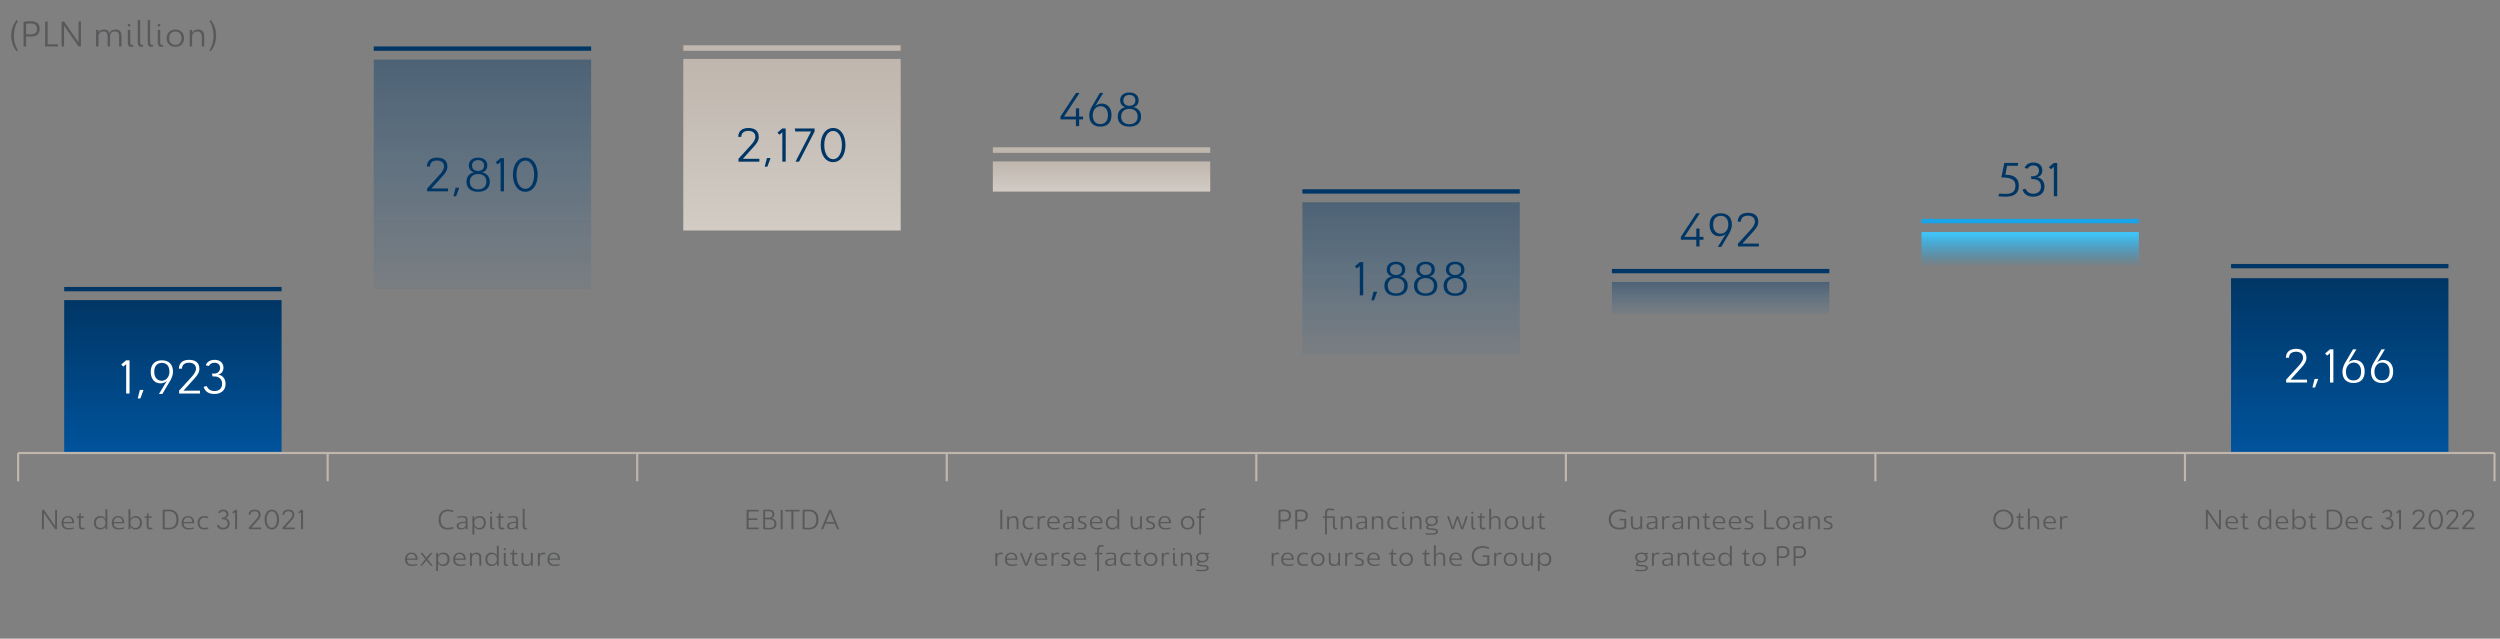 <?xml version="1.0" encoding="utf-8"?>
<!-- Generator: Adobe Illustrator 28.0.0, SVG Export Plug-In . SVG Version: 6.00 Build 0)  -->
<svg version="1.1" id="Layer_12" xmlns="http://www.w3.org/2000/svg" xmlns:xlink="http://www.w3.org/1999/xlink" x="0px" y="0px"
	 viewBox="0 0 1150 293.794" style="enable-background:new 0 0 1150 293.794;" xml:space="preserve">
<rect x="0" y="0" width="1150" height="293.794" fill="#808080" stroke="none"/>
<style type="text/css">
	.st0{fill:#58595B;}
	.st1{fill:url(#SVGID_1_);}
	.st2{fill:url(#SVGID_00000057867354786200825430000003602537307303636908_);}
	.st3{fill:url(#SVGID_00000023240078975136739210000007352853097293875114_);}
	.st4{fill:url(#SVGID_00000106858200972272376530000017430493002350579892_);}
	.st5{fill:url(#SVGID_00000163051553079550927790000016158471822616672953_);}
	.st6{fill:url(#SVGID_00000143603769887502025250000002816891601363134651_);}
	.st7{fill:url(#SVGID_00000016767643596796730240000017510575707288068510_);}
	.st8{fill:none;stroke:#003665;stroke-width:2;stroke-miterlimit:10;}
	.st9{fill:#FFFFFF;}
	.st10{fill:#003665;}
	.st11{fill:none;stroke:#BFB6AD;stroke-width:2.554;stroke-miterlimit:10;}
	.st12{fill:url(#SVGID_00000111875844866729524540000012289706997005653907_);}
	.st13{fill:none;stroke:#17A4E9;stroke-width:2;stroke-miterlimit:10;}
	.st14{fill:none;stroke:#FF6600;stroke-width:1.501;}
	.st15{fill:none;stroke:#BFB6AD;stroke-miterlimit:10;}
</style>
<g>
	<path class="st0" d="M25.359,241.976v-7.444h0.865v8.908h-0.865l-5.18-7.445v7.445h-0.878v-8.908h0.878
		L25.359,241.976z"/>
	<path class="st0" d="M31.227,237.382c1.781,0,2.851,1.184,2.851,3.079v0.242h-4.887c0,1.413,0.941,2.228,2.494,2.228
		c0.865,0,1.629-0.166,2.163-0.306l0.077,0.585c-0.535,0.153-1.375,0.356-2.443,0.356
		c-2.24,0-3.182-1.298-3.182-3.041C28.299,238.642,29.419,237.382,31.227,237.382z M29.203,240.118h3.996
		c-0.089-1.4-0.865-2.126-1.947-2.126C30.132,237.992,29.292,238.731,29.203,240.118z"/>
	<path class="st0" d="M36.267,241.403v-3.182h-0.903v-0.7h0.941l0.331-1.54h0.496v1.54h1.438v0.7h-1.438v3.232
		c0,0.967,0.166,1.374,0.955,1.374c0.254,0,0.509-0.064,0.738-0.127l0.127,0.675
		c-0.471,0.14-0.789,0.19-1.12,0.19C36.343,243.566,36.267,242.612,36.267,241.403z"/>
	<path class="st0" d="M46.091,237.382c1.184,0,2.062,0.598,2.418,1.425v-4.53h0.865v9.163h-0.802v-1.298
		c-0.42,0.878-1.31,1.425-2.481,1.425c-1.591,0-2.889-0.967-2.889-3.066
		C43.203,238.387,44.513,237.382,46.091,237.382z M46.295,242.853c1.298,0,2.227-0.827,2.227-2.353
		c0-1.54-0.929-2.405-2.227-2.405c-1.158,0-2.176,0.737-2.176,2.393C44.119,242.142,45.137,242.853,46.295,242.853z"
		/>
	<path class="st0" d="M54.326,237.382c1.781,0,2.851,1.184,2.851,3.079v0.242H52.29c0,1.413,0.941,2.228,2.494,2.228
		c0.865,0,1.629-0.166,2.163-0.306l0.077,0.585c-0.535,0.153-1.375,0.356-2.443,0.356
		c-2.24,0-3.182-1.298-3.182-3.041C51.399,238.642,52.519,237.382,54.326,237.382z M52.303,240.118h3.996
		c-0.089-1.4-0.865-2.126-1.947-2.126C53.231,237.992,52.392,238.731,52.303,240.118z"/>
	<path class="st0" d="M62.407,243.566c-1.133,0-2.049-0.521-2.494-1.399v1.272h-0.802v-9.163h0.878v4.543
		c0.356-0.827,1.247-1.438,2.443-1.438c1.565,0,2.863,1.005,2.863,3.118
		C65.296,242.6,64.011,243.566,62.407,243.566z M62.204,238.095c-1.247,0-2.227,0.865-2.227,2.405
		c0,1.526,0.98,2.353,2.227,2.353c1.158,0,2.164-0.712,2.164-2.366C64.367,238.832,63.349,238.095,62.204,238.095z"/>
	<path class="st0" d="M67.46,241.403v-3.182h-0.903v-0.7h0.941l0.331-1.54h0.497v1.54h1.438v0.7h-1.438v3.232
		c0,0.967,0.165,1.374,0.954,1.374c0.254,0,0.509-0.064,0.738-0.127l0.127,0.675c-0.471,0.14-0.789,0.19-1.12,0.19
		C67.537,243.566,67.46,242.612,67.46,241.403z"/>
	<path class="st0" d="M74.855,243.44v-8.896c0.815-0.076,1.642-0.14,2.469-0.14c3.678,0,4.785,1.921,4.785,4.568
		c0,2.659-1.107,4.594-4.772,4.594C76.559,243.566,75.453,243.516,74.855,243.44z M75.745,242.727
		c0.688,0.064,1.298,0.089,1.871,0.089c2.507,0,3.538-1.54,3.538-3.83c0-2.304-1.031-3.792-3.589-3.792
		c-0.534,0-1.247,0.038-1.82,0.102V242.727z"/>
	<path class="st0" d="M86.475,237.382c1.782,0,2.851,1.184,2.851,3.079v0.242h-4.887c0,1.413,0.942,2.228,2.494,2.228
		c0.866,0,1.629-0.166,2.164-0.306l0.076,0.585c-0.534,0.153-1.374,0.356-2.443,0.356
		c-2.24,0-3.182-1.298-3.182-3.041C83.548,238.642,84.668,237.382,86.475,237.382z M84.451,240.118h3.996
		c-0.089-1.4-0.865-2.126-1.947-2.126C85.381,237.992,84.541,238.731,84.451,240.118z"/>
	<path class="st0" d="M94.047,242.853c0.547,0,1.158-0.127,1.642-0.317l0.216,0.661
		c-0.572,0.242-1.31,0.369-1.973,0.369c-2.049,0-3.016-1.196-3.016-3.054c0-1.935,1.069-3.131,3.042-3.131
		c0.674,0,1.374,0.127,1.959,0.407l-0.279,0.623c-0.433-0.19-1.019-0.33-1.578-0.33
		c-1.565,0-2.253,1.056-2.253,2.405C91.807,241.874,92.532,242.853,94.047,242.853z"/>
	<path class="st0" d="M99.762,241.619l0.853-0.165c0.268,0.776,0.981,1.323,2.049,1.323
		c1.145,0,2.05-0.636,2.05-1.935c0-1.31-0.904-1.984-2.062-1.984h-0.496l-0.178-0.764h0.547
		c1.095,0,1.654-0.726,1.654-1.515c0-0.713-0.471-1.4-1.515-1.4c-0.75,0-1.26,0.369-1.501,0.879l-0.84-0.191
		c0.305-0.916,1.158-1.463,2.38-1.463c1.463,0,2.366,0.827,2.366,2.112c0,0.903-0.496,1.68-1.476,1.832
		c0.941,0.115,2.049,0.827,2.049,2.507c0,1.922-1.464,2.711-3.029,2.711
		C101.124,243.566,100.067,242.892,99.762,241.619z"/>
	<path class="st0" d="M106.838,235.651l1.31-1.12h0.916v8.908h-0.903v-7.878l-0.776,0.662L106.838,235.651z"/>
	<path class="st0" d="M117.095,235.18c-0.967,0-1.883,0.434-1.883,1.603h-0.84c0.064-1.794,1.349-2.379,2.749-2.379
		c1.412,0,2.773,0.56,2.773,2.418c0,0.941-0.56,1.781-1.399,2.672l-2.876,3.182h4.441v0.764h-5.612v-0.776
		l3.232-3.538c0.802-0.878,1.298-1.616,1.298-2.329C118.978,235.626,118.101,235.18,117.095,235.18z"/>
	<path class="st0" d="M125.05,234.404c2.023,0,3.309,1.934,3.309,4.581c0,2.659-1.285,4.581-3.309,4.581
		c-2.036,0-3.334-1.922-3.334-4.581C121.716,236.338,123.014,234.404,125.05,234.404z M125.05,242.777
		c1.426,0,2.354-1.603,2.354-3.792c0-2.189-0.929-3.792-2.354-3.792c-1.425,0-2.38,1.577-2.38,3.792
		C122.67,241.199,123.625,242.777,125.05,242.777z"/>
	<path class="st0" d="M132.622,235.18c-0.967,0-1.883,0.434-1.883,1.603h-0.84c0.064-1.794,1.349-2.379,2.749-2.379
		c1.412,0,2.773,0.56,2.773,2.418c0,0.941-0.56,1.781-1.399,2.672l-2.876,3.182h4.441v0.764h-5.612v-0.776
		l3.232-3.538c0.802-0.878,1.298-1.616,1.298-2.329C134.506,235.626,133.628,235.18,132.622,235.18z"/>
	<path class="st0" d="M137.166,235.651l1.31-1.12h0.916v8.908h-0.903v-7.878l-0.776,0.662L137.166,235.651z"/>
</g>
<g>
	<path class="st0" d="M206.029,242.815c0.751,0,1.642-0.178,2.316-0.433l0.216,0.7
		c-0.763,0.318-1.769,0.483-2.621,0.483c-2.838,0-4.186-1.718-4.186-4.479c0-2.876,1.463-4.683,4.25-4.683
		c0.865,0,1.808,0.178,2.584,0.534l-0.28,0.662c-0.611-0.268-1.489-0.446-2.253-0.446
		c-2.353,0-3.359,1.731-3.359,3.907C202.695,241.302,203.751,242.815,206.029,242.815z"/>
	<path class="st0" d="M210.458,238.26l-0.102-0.547c0.789-0.217,1.578-0.331,2.38-0.331
		c1.73,0,2.328,0.496,2.328,1.667v4.391h-0.788v-0.916c-0.356,0.636-1.171,1.043-2.24,1.043
		c-1.438,0-1.973-0.688-1.973-1.603c0-1.412,1.247-1.947,4.161-1.96v-0.992c0-0.726-0.496-1.044-1.654-1.044
		C211.897,237.967,211.222,238.069,210.458,238.26z M212.279,242.981c1.145,0,1.946-0.611,1.946-1.706v-0.725
		c-2.29,0.013-3.258,0.344-3.258,1.387C210.967,242.536,211.286,242.981,212.279,242.981z"/>
	<path class="st0" d="M220.602,243.566c-1.196,0-2.074-0.61-2.431-1.438v3.728h-0.865v-8.336h0.802v1.285
		c0.42-0.891,1.31-1.425,2.481-1.425c1.603,0,2.889,0.967,2.889,3.054
		C223.478,242.549,222.18,243.566,220.602,243.566z M220.398,238.095c-1.26,0-2.227,0.815-2.227,2.353
		c0,1.54,0.967,2.405,2.227,2.405c1.145,0,2.164-0.751,2.164-2.393C222.562,238.807,221.556,238.095,220.398,238.095z"
		/>
	<path class="st0" d="M226.393,235.829c0,0.28-0.19,0.483-0.483,0.483c-0.28,0-0.471-0.203-0.471-0.483
		c0-0.268,0.19-0.496,0.471-0.496C226.203,235.333,226.393,235.561,226.393,235.829z M225.477,237.522h0.865v4.34
		c0,0.751,0.152,1.03,0.7,1.03c0.089,0,0.19-0.013,0.279-0.038l0.09,0.624
		c-0.166,0.051-0.382,0.089-0.662,0.089c-0.98,0-1.272-0.521-1.272-1.603V237.522z"/>
	<path class="st0" d="M229.346,241.403v-3.182h-0.904v-0.7h0.942l0.331-1.54h0.496v1.54h1.438v0.7h-1.438v3.232
		c0,0.967,0.165,1.374,0.954,1.374c0.255,0,0.509-0.064,0.738-0.127l0.127,0.675c-0.471,0.14-0.789,0.19-1.12,0.19
		C229.422,243.566,229.346,242.612,229.346,241.403z"/>
	<path class="st0" d="M233.673,238.26l-0.102-0.547c0.789-0.217,1.578-0.331,2.379-0.331
		c1.731,0,2.329,0.496,2.329,1.667v4.391h-0.789v-0.916c-0.356,0.636-1.171,1.043-2.239,1.043
		c-1.438,0-1.973-0.688-1.973-1.603c0-1.412,1.247-1.947,4.161-1.96v-0.992c0-0.726-0.496-1.044-1.654-1.044
		C235.111,237.967,234.437,238.069,233.673,238.26z M235.493,242.981c1.145,0,1.947-0.611,1.947-1.706v-0.725
		c-2.29,0.013-3.258,0.344-3.258,1.387C234.182,242.536,234.5,242.981,235.493,242.981z"/>
	<path class="st0" d="M240.457,234.023h0.865v7.801c0,0.764,0.165,1.03,0.7,1.03c0.089,0,0.19-0.013,0.292-0.025
		l0.076,0.649c-0.152,0.051-0.381,0.089-0.661,0.089c-0.981,0-1.272-0.572-1.272-1.743V234.023z"/>
	<path class="st0" d="M189.255,254.182c1.781,0,2.851,1.184,2.851,3.08v0.241h-4.887
		c0,1.413,0.941,2.228,2.494,2.228c0.865,0,1.629-0.166,2.163-0.306l0.076,0.585
		c-0.534,0.153-1.374,0.356-2.443,0.356c-2.239,0-3.182-1.298-3.182-3.041
		C186.328,255.441,187.448,254.182,189.255,254.182z M187.232,256.918h3.995c-0.089-1.4-0.865-2.125-1.946-2.125
		C188.161,254.793,187.321,255.53,187.232,256.918z"/>
	<path class="st0" d="M198.927,254.321l-2.277,2.915l2.392,3.003h-0.903l-1.998-2.456l-1.985,2.456h-0.903l2.393-3.003
		l-2.277-2.915h0.954l1.819,2.329l1.833-2.329H198.927z"/>
	<path class="st0" d="M203.917,260.366c-1.196,0-2.074-0.61-2.431-1.438v3.728h-0.865v-8.336h0.802v1.286
		c0.42-0.892,1.31-1.426,2.481-1.426c1.603,0,2.889,0.967,2.889,3.055
		C206.792,259.349,205.495,260.366,203.917,260.366z M203.712,254.894c-1.26,0-2.227,0.815-2.227,2.354
		c0,1.539,0.967,2.405,2.227,2.405c1.145,0,2.164-0.751,2.164-2.393
		C205.876,255.607,204.871,254.894,203.712,254.894z"/>
	<path class="st0" d="M211.4,254.182c1.781,0,2.851,1.184,2.851,3.08v0.241h-4.887
		c0,1.413,0.941,2.228,2.494,2.228c0.865,0,1.629-0.166,2.163-0.306l0.077,0.585
		c-0.535,0.153-1.375,0.356-2.443,0.356c-2.24,0-3.182-1.298-3.182-3.041
		C208.473,255.441,209.593,254.182,211.4,254.182z M209.376,256.918h3.996c-0.089-1.4-0.865-2.125-1.947-2.125
		C210.305,254.793,209.465,255.53,209.376,256.918z"/>
	<path class="st0" d="M217.051,260.239h-0.865v-5.918h0.84v1.107c0.216-0.623,0.98-1.247,2.176-1.247
		c1.349,0,2.176,0.738,2.176,2.304v3.754h-0.865v-3.563c0-1.26-0.636-1.794-1.642-1.794
		c-1.03,0-1.819,0.61-1.819,1.985V260.239z"/>
	<path class="st0" d="M226.138,254.182c1.184,0,2.062,0.599,2.418,1.426v-4.531h0.865v9.163h-0.802v-1.298
		c-0.42,0.878-1.31,1.425-2.481,1.425c-1.591,0-2.889-0.967-2.889-3.066
		C223.25,255.188,224.56,254.182,226.138,254.182z M226.342,259.654c1.298,0,2.227-0.827,2.227-2.354
		c0-1.54-0.929-2.405-2.227-2.405c-1.158,0-2.177,0.738-2.177,2.393S225.184,259.654,226.342,259.654z"/>
	<path class="st0" d="M232.679,252.629c0,0.28-0.19,0.484-0.483,0.484c-0.28,0-0.471-0.204-0.471-0.484
		c0-0.267,0.19-0.496,0.471-0.496C232.489,252.133,232.679,252.362,232.679,252.629z M231.763,254.321h0.865v4.34
		c0,0.751,0.152,1.031,0.7,1.031c0.089,0,0.19-0.013,0.279-0.038l0.09,0.623
		c-0.166,0.051-0.382,0.089-0.662,0.089c-0.98,0-1.272-0.521-1.272-1.603V254.321z"/>
	<path class="st0" d="M235.633,258.203v-3.182h-0.904v-0.7h0.942l0.331-1.539h0.496v1.539h1.438v0.7h-1.438v3.232
		c0,0.967,0.165,1.375,0.954,1.375c0.255,0,0.509-0.065,0.738-0.128l0.127,0.675
		c-0.471,0.14-0.789,0.19-1.12,0.19C235.709,260.366,235.633,259.412,235.633,258.203z"/>
	<path class="st0" d="M244.197,254.321h0.865v5.918h-0.802v-1.005c-0.229,0.585-0.903,1.132-2.074,1.132
		c-1.743,0-2.315-1.081-2.315-2.558v-3.487h0.865v3.487c0,1.069,0.382,1.846,1.654,1.846
		c1.068,0,1.807-0.535,1.807-1.846V254.321z"/>
	<path class="st0" d="M248.295,260.239h-0.865v-5.918h0.802v1.057c0.19-0.688,0.903-1.196,1.807-1.196
		c0.255,0,0.586,0.025,0.891,0.166l-0.178,0.686c-0.255-0.089-0.509-0.127-0.815-0.127
		c-0.929,0-1.642,0.572-1.642,2.074V260.239z"/>
	<path class="st0" d="M254.749,254.182c1.782,0,2.851,1.184,2.851,3.08v0.241h-4.887
		c0,1.413,0.942,2.228,2.494,2.228c0.865,0,1.629-0.166,2.164-0.306l0.076,0.585
		c-0.534,0.153-1.375,0.356-2.443,0.356c-2.24,0-3.182-1.298-3.182-3.041
		C251.822,255.441,252.942,254.182,254.749,254.182z M252.725,256.918h3.996c-0.089-1.4-0.865-2.125-1.947-2.125
		C253.655,254.793,252.814,255.53,252.725,256.918z"/>
</g>
<g>
	<path class="st0" d="M7.731,23.632c-1.734-1.996-2.568-4.581-2.568-7.296c0-2.666,0.834-5.218,2.552-7.197
		l0.475,0.523c-1.112,1.75-1.832,4.286-1.832,6.723c0,2.438,0.686,4.94,1.832,6.69L7.731,23.632z"/>
	<path class="st0" d="M18.234,13.261c0,2.11-1.063,3.582-4.155,3.582c-0.72,0-1.521-0.049-2.078-0.098v4.629h-1.161
		V10.023c1.112-0.164,2.29-0.262,3.108-0.262C17.154,9.761,18.234,11.151,18.234,13.261z M12.001,15.715
		c0.736,0.065,1.227,0.115,1.98,0.115c2.094,0,3.042-0.835,3.042-2.503c0-1.701-0.949-2.552-2.944-2.552
		c-0.556,0-1.472,0.049-2.078,0.147V15.715z"/>
	<path class="st0" d="M20.756,21.375V9.924h1.162v10.436h4.76v1.014H20.756z"/>
	<path class="st0" d="M36.119,19.494V9.924h1.112v11.45h-1.112l-6.657-9.569v9.569h-1.129V9.924h1.129L36.119,19.494
		z"/>
	<path class="st0" d="M44.189,13.768h1.128v1.194c0.229-0.769,1.162-1.374,2.568-1.374c1.734,0,2.323,0.916,2.438,1.832
		c0.278-1.096,1.194-1.832,2.83-1.832c2.241,0,2.748,1.423,2.748,3.304v4.482h-1.096v-4.482
		c0-1.636-0.425-2.421-1.93-2.421c-1.587,0-2.257,0.851-2.257,2.421v4.482h-1.112v-4.466
		c0-1.636-0.458-2.437-1.914-2.437c-1.473,0-2.274,0.801-2.274,2.405v4.498h-1.128V13.768z"/>
	<path class="st0" d="M59.979,11.593c0,0.36-0.245,0.622-0.621,0.622c-0.36,0-0.606-0.262-0.606-0.622
		c0-0.343,0.245-0.638,0.606-0.638C59.734,10.955,59.979,11.249,59.979,11.593z M58.801,13.768h1.112v5.578
		c0,0.965,0.196,1.325,0.9,1.325c0.115,0,0.246-0.017,0.36-0.049l0.114,0.801
		c-0.212,0.065-0.49,0.115-0.851,0.115c-1.259,0-1.636-0.671-1.636-2.062V13.768z"/>
	<path class="st0" d="M63.367,9.27h1.112v10.027c0,0.981,0.213,1.325,0.899,1.325c0.115,0,0.246-0.016,0.377-0.033
		l0.098,0.834c-0.196,0.065-0.491,0.115-0.851,0.115c-1.26,0-1.636-0.736-1.636-2.241V9.27z"/>
	<path class="st0" d="M67.948,9.27h1.112v10.027c0,0.981,0.212,1.325,0.9,1.325c0.114,0,0.245-0.016,0.376-0.033
		l0.098,0.834c-0.196,0.065-0.491,0.115-0.851,0.115c-1.259,0-1.636-0.736-1.636-2.241V9.27z"/>
	<path class="st0" d="M73.756,11.593c0,0.36-0.245,0.622-0.621,0.622c-0.36,0-0.606-0.262-0.606-0.622
		c0-0.343,0.245-0.638,0.606-0.638C73.511,10.955,73.756,11.249,73.756,11.593z M72.579,13.768h1.112v5.578
		c0,0.965,0.196,1.325,0.9,1.325c0.115,0,0.246-0.017,0.36-0.049l0.114,0.801
		c-0.212,0.065-0.49,0.115-0.851,0.115c-1.259,0-1.636-0.671-1.636-2.062V13.768z"/>
	<path class="st0" d="M76.653,17.547c0-2.257,1.39-3.958,4.007-3.958c2.601,0,4.008,1.701,4.008,3.958
		c0,2.274-1.407,3.992-4.008,3.992C78.043,21.539,76.653,19.821,76.653,17.547z M83.491,17.547
		c0-1.734-1.014-3.059-2.83-3.059c-1.815,0-2.846,1.325-2.846,3.059c0,1.75,1.047,3.091,2.846,3.091
		C82.444,20.638,83.491,19.297,83.491,17.547z"/>
	<path class="st0" d="M88.369,21.375h-1.112v-7.606h1.08v1.423c0.278-0.801,1.259-1.603,2.797-1.603
		c1.734,0,2.797,0.949,2.797,2.961v4.825h-1.112v-4.58c0-1.619-0.817-2.307-2.11-2.307
		c-1.325,0-2.339,0.785-2.339,2.552V21.375z"/>
	<path class="st0" d="M96.404,23.092c1.112-1.75,1.815-4.286,1.815-6.707c0-2.437-0.72-4.973-1.815-6.706l0.458-0.557
		c1.718,1.98,2.568,4.531,2.568,7.214c0,2.715-0.851,5.3-2.568,7.296L96.404,23.092z"/>
</g>
<g>
	<path class="st0" d="M343.44,234.531h5.523v0.738h-4.619v3.169h4.085v0.751h-4.085v3.499h4.619v0.751h-5.523V234.531z"/>
	<path class="st0" d="M351.089,234.582c0.751-0.114,1.591-0.178,2.227-0.178c1.871,0,2.901,0.624,2.901,2.1
		c0,1.044-0.611,1.77-1.413,1.897c1.642,0.203,2.354,1.184,2.354,2.583c0,1.743-1.145,2.583-3.436,2.583
		c-0.891,0-1.578-0.064-2.634-0.178V234.582z M351.942,238.171h1.706c1.158,0,1.705-0.699,1.705-1.578
		c0-1.043-0.611-1.463-1.96-1.463c-0.381,0-1.132,0.025-1.451,0.076V238.171z M351.942,242.766
		c0.624,0.051,1.273,0.102,1.82,0.102c1.897,0,2.481-0.802,2.481-1.909c0-1.272-0.75-2.062-2.354-2.062h-1.947
		V242.766z"/>
	<path class="st0" d="M359.107,243.44v-8.908h0.904v8.908H359.107z"/>
	<path class="st0" d="M364.033,243.44v-8.17h-2.825v-0.738h6.617v0.738h-2.851v8.17H364.033z"/>
	<path class="st0" d="M369.212,243.44v-8.896c0.815-0.076,1.642-0.14,2.469-0.14c3.678,0,4.785,1.922,4.785,4.568
		c0,2.66-1.107,4.594-4.772,4.594C370.917,243.566,369.811,243.516,369.212,243.44z M370.103,242.727
		c0.688,0.065,1.298,0.09,1.871,0.09c2.507,0,3.538-1.54,3.538-3.831c0-2.303-1.031-3.792-3.589-3.792
		c-0.535,0-1.247,0.038-1.82,0.102V242.727z"/>
	<path class="st0" d="M386.024,243.44h-0.941l-1.043-2.532h-4.353l-1.031,2.532h-0.967l3.728-8.908h0.891
		L386.024,243.44z M379.98,240.194h3.767l-1.884-4.594L379.98,240.194z"/>
</g>
<g>
	<path class="st0" d="M460.144,243.44v-8.908h0.904v8.908H460.144z"/>
	<path class="st0" d="M464.152,243.44h-0.865v-5.917h0.84v1.106c0.216-0.623,0.98-1.247,2.176-1.247
		c1.349,0,2.176,0.738,2.176,2.304v3.754h-0.865v-3.563c0-1.26-0.636-1.794-1.642-1.794
		c-1.031,0-1.82,0.611-1.82,1.985V243.44z"/>
	<path class="st0" d="M473.532,242.855c0.547,0,1.158-0.128,1.642-0.318l0.216,0.662
		c-0.573,0.241-1.311,0.368-1.973,0.368c-2.049,0-3.016-1.195-3.016-3.054c0-1.935,1.069-3.131,3.042-3.131
		c0.674,0,1.375,0.128,1.96,0.407l-0.28,0.624c-0.433-0.191-1.018-0.331-1.578-0.331
		c-1.565,0-2.252,1.057-2.252,2.405C471.292,241.874,472.017,242.855,473.532,242.855z"/>
	<path class="st0" d="M478.165,243.44h-0.865v-5.917h0.802v1.056c0.191-0.686,0.903-1.196,1.807-1.196
		c0.254,0,0.585,0.025,0.891,0.166l-0.178,0.686c-0.254-0.089-0.509-0.127-0.815-0.127
		c-0.929,0-1.642,0.573-1.642,2.074V243.44z"/>
	<path class="st0" d="M484.618,237.382c1.781,0,2.851,1.184,2.851,3.08v0.242h-4.887
		c0,1.412,0.941,2.227,2.494,2.227c0.865,0,1.629-0.165,2.163-0.306l0.077,0.586
		c-0.535,0.152-1.375,0.355-2.443,0.355c-2.24,0-3.182-1.298-3.182-3.041
		C481.69,238.642,482.81,237.382,484.618,237.382z M482.594,240.118h3.996c-0.089-1.399-0.865-2.125-1.947-2.125
		C483.523,237.993,482.683,238.731,482.594,240.118z"/>
	<path class="st0" d="M489.339,238.261l-0.102-0.548c0.789-0.216,1.578-0.331,2.38-0.331
		c1.73,0,2.329,0.497,2.329,1.667v4.391h-0.789v-0.916c-0.356,0.637-1.17,1.043-2.239,1.043
		c-1.438,0-1.973-0.686-1.973-1.603c0-1.413,1.247-1.947,4.161-1.96v-0.993c0-0.725-0.496-1.043-1.654-1.043
		C490.777,237.968,490.103,238.069,489.339,238.261z M491.159,242.981c1.145,0,1.947-0.61,1.947-1.705v-0.726
		c-2.291,0.013-3.258,0.344-3.258,1.388C489.848,242.536,490.166,242.981,491.159,242.981z"/>
	<path class="st0" d="M496.695,238.897c0,1.527,3.118,0.713,3.118,2.99c0,1.171-0.815,1.68-2.265,1.68
		c-0.573,0-1.387-0.076-1.897-0.14l0.077-0.623c0.369,0.051,1.145,0.14,1.642,0.14
		c0.954,0,1.578-0.318,1.578-1.069c0-1.603-3.118-0.763-3.118-2.99c0-1.158,0.776-1.502,2.189-1.502
		c0.534,0,1.234,0.038,1.642,0.102l-0.076,0.623c-0.433-0.064-0.955-0.102-1.413-0.102
		C497.281,238.006,496.695,238.171,496.695,238.897z"/>
	<path class="st0" d="M504.293,237.382c1.782,0,2.851,1.184,2.851,3.08v0.242h-4.887
		c0,1.412,0.942,2.227,2.495,2.227c0.865,0,1.629-0.165,2.164-0.306l0.076,0.586
		c-0.535,0.152-1.375,0.355-2.443,0.355c-2.24,0-3.182-1.298-3.182-3.041
		C501.367,238.642,502.487,237.382,504.293,237.382z M502.271,240.118h3.996c-0.089-1.399-0.865-2.125-1.947-2.125
		C503.199,237.993,502.359,238.731,502.271,240.118z"/>
	<path class="st0" d="M511.574,237.382c1.184,0,2.062,0.599,2.418,1.426v-4.53h0.865v9.162h-0.802v-1.298
		c-0.42,0.878-1.31,1.425-2.482,1.425c-1.591,0-2.889-0.967-2.889-3.066
		C508.685,238.388,509.996,237.382,511.574,237.382z M511.778,242.855c1.298,0,2.227-0.827,2.227-2.354
		c0-1.54-0.929-2.405-2.227-2.405c-1.158,0-2.177,0.738-2.177,2.393S510.62,242.855,511.778,242.855z"/>
	<path class="st0" d="M524.44,237.523h0.865v5.917h-0.802v-1.005c-0.229,0.585-0.903,1.132-2.074,1.132
		c-1.743,0-2.315-1.081-2.315-2.558v-3.486h0.865v3.486c0,1.069,0.382,1.846,1.654,1.846
		c1.068,0,1.807-0.535,1.807-1.846V237.523z"/>
	<path class="st0" d="M528.182,238.897c0,1.527,3.118,0.713,3.118,2.99c0,1.171-0.815,1.68-2.266,1.68
		c-0.572,0-1.387-0.076-1.895-0.14l0.076-0.623c0.369,0.051,1.145,0.14,1.642,0.14
		c0.954,0,1.578-0.318,1.578-1.069c0-1.603-3.118-0.763-3.118-2.99c0-1.158,0.776-1.502,2.188-1.502
		c0.535,0,1.234,0.038,1.642,0.102l-0.076,0.623c-0.433-0.064-0.954-0.102-1.412-0.102
		C528.768,238.006,528.182,238.171,528.182,238.897z"/>
	<path class="st0" d="M535.78,237.382c1.782,0,2.851,1.184,2.851,3.08v0.242h-4.887
		c0,1.412,0.942,2.227,2.494,2.227c0.866,0,1.629-0.165,2.164-0.306l0.076,0.586
		c-0.534,0.152-1.374,0.355-2.443,0.355c-2.24,0-3.182-1.298-3.182-3.041
		C532.853,238.642,533.973,237.382,535.78,237.382z M533.756,240.118h3.996c-0.089-1.399-0.865-2.125-1.947-2.125
		C534.686,237.993,533.846,238.731,533.756,240.118z"/>
	<path class="st0" d="M543.212,240.462c0-1.756,1.082-3.08,3.118-3.08c2.023,0,3.117,1.324,3.117,3.08
		c0,1.769-1.094,3.104-3.117,3.104C544.294,243.566,543.212,242.231,543.212,240.462z M548.532,240.462
		c0-1.349-0.789-2.38-2.201-2.38c-1.413,0-2.215,1.031-2.215,2.38c0,1.361,0.815,2.405,2.215,2.405
		C547.717,242.867,548.532,241.823,548.532,240.462z"/>
	<path class="st0" d="M552.477,236.275v1.247h1.502v0.699h-1.502v7.636h-0.865v-7.636h-0.967v-0.699h0.967V236.25
		c0-1.719,0.548-2.354,1.922-2.354c0.356,0,0.611,0.025,1.082,0.089l-0.102,0.688
		c-0.305-0.038-0.686-0.064-0.878-0.064C552.732,234.608,552.477,235.117,552.477,236.275z"/>
	<path class="st0" d="M458.73,260.239h-0.865v-5.918h0.802v1.057c0.191-0.688,0.903-1.196,1.807-1.196
		c0.254,0,0.585,0.025,0.891,0.166l-0.178,0.686c-0.254-0.089-0.509-0.127-0.815-0.127
		c-0.929,0-1.642,0.572-1.642,2.074V260.239z"/>
	<path class="st0" d="M465.183,254.182c1.781,0,2.851,1.184,2.851,3.08v0.241h-4.887
		c0,1.413,0.941,2.228,2.494,2.228c0.865,0,1.629-0.166,2.163-0.306l0.077,0.585
		c-0.535,0.153-1.375,0.356-2.443,0.356c-2.24,0-3.182-1.298-3.182-3.041
		C462.256,255.441,463.376,254.182,465.183,254.182z M463.16,256.918h3.996c-0.089-1.4-0.865-2.125-1.947-2.125
		C464.088,254.793,463.248,255.53,463.16,256.918z"/>
	<path class="st0" d="M469.167,254.321h0.916l1.947,5.078l1.947-5.078h0.916l-2.393,5.918h-0.942L469.167,254.321z"/>
	<path class="st0" d="M478.903,254.182c1.782,0,2.851,1.184,2.851,3.08v0.241h-4.887
		c0,1.413,0.942,2.228,2.495,2.228c0.865,0,1.629-0.166,2.163-0.306l0.077,0.585
		c-0.535,0.153-1.375,0.356-2.443,0.356c-2.24,0-3.182-1.298-3.182-3.041
		C475.976,255.441,477.096,254.182,478.903,254.182z M476.88,256.918h3.996c-0.089-1.4-0.865-2.125-1.947-2.125
		C477.809,254.793,476.969,255.53,476.88,256.918z"/>
	<path class="st0" d="M484.554,260.239h-0.865v-5.918h0.802v1.057c0.191-0.688,0.903-1.196,1.807-1.196
		c0.254,0,0.585,0.025,0.891,0.166l-0.178,0.686c-0.254-0.089-0.509-0.127-0.815-0.127
		c-0.929,0-1.642,0.572-1.642,2.074V260.239z"/>
	<path class="st0" d="M489.174,255.696c0,1.527,3.118,0.713,3.118,2.99c0,1.171-0.815,1.68-2.265,1.68
		c-0.573,0-1.387-0.076-1.897-0.14l0.077-0.624c0.369,0.052,1.145,0.141,1.642,0.141
		c0.954,0,1.578-0.318,1.578-1.069c0-1.603-3.118-0.764-3.118-2.99c0-1.158,0.776-1.502,2.189-1.502
		c0.534,0,1.234,0.038,1.642,0.102l-0.076,0.624c-0.433-0.064-0.955-0.102-1.413-0.102
		C489.759,254.806,489.174,254.971,489.174,255.696z"/>
	<path class="st0" d="M496.772,254.182c1.782,0,2.851,1.184,2.851,3.08v0.241h-4.887
		c0,1.413,0.942,2.228,2.495,2.228c0.865,0,1.629-0.166,2.163-0.306l0.077,0.585
		c-0.535,0.153-1.375,0.356-2.443,0.356c-2.24,0-3.182-1.298-3.182-3.041
		C493.845,255.441,494.965,254.182,496.772,254.182z M494.749,256.918h3.996c-0.089-1.4-0.865-2.125-1.947-2.125
		C495.678,254.793,494.838,255.53,494.749,256.918z"/>
	<path class="st0" d="M505.566,253.074v1.247h1.502v0.7h-1.502v7.636h-0.865v-7.636h-0.967v-0.7h0.967v-1.272
		c0-1.718,0.547-2.353,1.921-2.353c0.356,0,0.61,0.025,1.082,0.089l-0.102,0.686
		c-0.305-0.038-0.686-0.064-0.878-0.064C505.821,251.407,505.566,251.917,505.566,253.074z"/>
	<path class="st0" d="M508.774,255.06l-0.102-0.547c0.789-0.217,1.578-0.331,2.379-0.331
		c1.732,0,2.329,0.496,2.329,1.667v4.391h-0.789v-0.916c-0.356,0.636-1.171,1.043-2.239,1.043
		c-1.438,0-1.973-0.686-1.973-1.603c0-1.412,1.247-1.946,4.161-1.959v-0.993c0-0.726-0.496-1.043-1.654-1.043
		C510.211,254.768,509.538,254.869,508.774,255.06z M510.593,259.781c1.145,0,1.947-0.611,1.947-1.705v-0.726
		c-2.29,0.013-3.258,0.344-3.258,1.387C509.283,259.336,509.601,259.781,510.593,259.781z"/>
	<path class="st0" d="M518.408,259.654c0.547,0,1.158-0.128,1.642-0.318l0.216,0.661
		c-0.572,0.242-1.31,0.369-1.973,0.369c-2.049,0-3.016-1.196-3.016-3.054c0-1.935,1.069-3.131,3.042-3.131
		c0.674,0,1.374,0.127,1.959,0.407l-0.279,0.624c-0.433-0.191-1.019-0.331-1.578-0.331
		c-1.565,0-2.253,1.056-2.253,2.405C516.168,258.674,516.893,259.654,518.408,259.654z"/>
	<path class="st0" d="M522.392,258.203v-3.182h-0.904v-0.7h0.942l0.331-1.539h0.496v1.539h1.438v0.7h-1.438v3.232
		c0,0.967,0.165,1.375,0.954,1.375c0.255,0,0.509-0.065,0.738-0.128l0.127,0.675
		c-0.471,0.14-0.789,0.19-1.12,0.19C522.468,260.366,522.392,259.412,522.392,258.203z"/>
	<path class="st0" d="M526.171,257.262c0-1.757,1.082-3.08,3.118-3.08c2.023,0,3.117,1.323,3.117,3.08
		c0,1.769-1.094,3.104-3.117,3.104C527.253,260.366,526.171,259.03,526.171,257.262z M531.491,257.262
		c0-1.35-0.789-2.38-2.201-2.38c-1.413,0-2.215,1.03-2.215,2.38c0,1.361,0.815,2.405,2.215,2.405
		C530.676,259.667,531.491,258.623,531.491,257.262z"/>
	<path class="st0" d="M535.285,260.239h-0.865v-5.918h0.802v1.057c0.19-0.688,0.903-1.196,1.807-1.196
		c0.255,0,0.586,0.025,0.891,0.166l-0.178,0.686c-0.255-0.089-0.509-0.127-0.815-0.127
		c-0.929,0-1.642,0.572-1.642,2.074V260.239z"/>
	<path class="st0" d="M540.49,252.629c0,0.28-0.19,0.484-0.483,0.484c-0.28,0-0.471-0.204-0.471-0.484
		c0-0.267,0.19-0.496,0.471-0.496C540.299,252.133,540.49,252.362,540.49,252.629z M539.574,254.321h0.865v4.34
		c0,0.751,0.152,1.031,0.7,1.031c0.089,0,0.19-0.013,0.279-0.038l0.09,0.623
		c-0.166,0.051-0.382,0.089-0.662,0.089c-0.98,0-1.272-0.521-1.272-1.603V254.321z"/>
	<path class="st0" d="M544.053,260.239h-0.865v-5.918h0.84v1.107c0.217-0.623,0.98-1.247,2.176-1.247
		c1.35,0,2.177,0.738,2.177,2.304v3.754h-0.865v-3.563c0-1.26-0.637-1.794-1.642-1.794
		c-1.031,0-1.82,0.61-1.82,1.985V260.239z"/>
	<path class="st0" d="M551.397,259.26c0,1.145,4.606-0.166,4.606,2.023c0,1.285-1.527,1.514-3.194,1.514
		c-0.903,0-1.96-0.064-2.608-0.19l0.089-0.599c0.521,0.102,1.527,0.166,2.329,0.166c1.45,0,2.532-0.166,2.532-0.878
		c0-1.426-4.606-0.013-4.606-1.96c0-0.521,0.356-0.815,0.929-0.955c-0.84-0.395-1.285-1.119-1.285-1.959
		c0-1.286,1.005-2.253,2.863-2.253c0.42,0,0.789,0.051,1.12,0.14h1.997v0.548h-0.941
		c0.458,0.407,0.688,0.954,0.688,1.565c0,1.26-0.993,2.265-2.863,2.265
		C552.199,258.687,551.397,258.775,551.397,259.26z M555.049,256.422c0-0.942-0.713-1.642-1.998-1.642
		c-1.272,0-1.998,0.699-1.998,1.642c0,0.941,0.738,1.642,1.998,1.642S555.049,257.363,555.049,256.422z"/>
</g>
<g>
	<path class="st0" d="M921.569,234.404c2.786,0,4.619,1.934,4.619,4.581c0,2.659-1.833,4.581-4.619,4.581
		c-2.8,0-4.633-1.922-4.633-4.581C916.936,236.338,918.769,234.404,921.569,234.404z M921.569,242.777
		c2.214,0,3.665-1.603,3.665-3.792c0-2.189-1.451-3.792-3.665-3.792c-2.202,0-3.678,1.577-3.678,3.792
		C917.891,241.199,919.367,242.777,921.569,242.777z"/>
	<path class="st0" d="M928.48,241.403v-3.182h-0.903v-0.7h0.941l0.331-1.54h0.496v1.54h1.438v0.7h-1.438v3.232
		c0,0.967,0.165,1.374,0.954,1.374c0.255,0,0.51-0.064,0.738-0.127l0.127,0.675c-0.471,0.14-0.788,0.19-1.119,0.19
		C928.556,243.566,928.48,242.612,928.48,241.403z"/>
	<path class="st0" d="M933.698,243.44h-0.878v-9.417h0.878v4.568c0.254-0.599,0.853-1.209,2.062-1.209
		c1.692,0,2.252,1.043,2.252,2.443v3.614h-0.865v-3.614c0-1.107-0.471-1.756-1.654-1.756
		c-1.082,0-1.794,0.61-1.794,1.946V243.44z"/>
	<path class="st0" d="M942.861,237.382c1.782,0,2.851,1.184,2.851,3.079v0.242h-4.887
		c0,1.413,0.942,2.228,2.494,2.228c0.866,0,1.629-0.166,2.164-0.306l0.076,0.585
		c-0.534,0.153-1.374,0.356-2.443,0.356c-2.24,0-3.182-1.298-3.182-3.041
		C939.934,238.642,941.054,237.382,942.861,237.382z M940.837,240.118h3.996c-0.089-1.4-0.865-2.126-1.947-2.126
		C941.767,237.992,940.927,238.731,940.837,240.118z"/>
	<path class="st0" d="M948.511,243.44h-0.865v-5.918h0.802v1.057c0.19-0.688,0.903-1.196,1.807-1.196
		c0.255,0,0.586,0.025,0.892,0.165l-0.179,0.688c-0.255-0.089-0.509-0.127-0.815-0.127
		c-0.929,0-1.642,0.572-1.642,2.074V243.44z"/>
</g>
<g>
	<path class="st0" d="M745.029,242.777c0.789,0,1.527-0.165,2.126-0.407v-3.003h-2.112v-0.7h3.016v4.212
		c-0.738,0.433-1.935,0.688-3.08,0.688c-2.838,0-4.963-1.565-4.963-4.594c0-2.927,2.112-4.568,4.963-4.568
		c1.069,0,2.126,0.241,3.017,0.699l-0.23,0.738c-0.789-0.42-1.616-0.648-2.647-0.648
		c-2.367,0-4.148,1.399-4.148,3.805C740.97,241.467,742.688,242.777,745.029,242.777z"/>
	<path class="st0" d="M754.549,237.522h0.865v5.918h-0.802v-1.006c-0.229,0.586-0.903,1.133-2.074,1.133
		c-1.743,0-2.316-1.082-2.316-2.558v-3.487h0.866v3.487c0,1.068,0.381,1.845,1.654,1.845
		c1.068,0,1.807-0.534,1.807-1.845V237.522z"/>
	<path class="st0" d="M757.77,238.26l-0.102-0.547c0.789-0.217,1.578-0.331,2.38-0.331
		c1.73,0,2.329,0.496,2.329,1.667v4.391h-0.789v-0.916c-0.356,0.636-1.171,1.043-2.24,1.043
		c-1.438,0-1.972-0.688-1.972-1.603c0-1.412,1.247-1.947,4.161-1.96v-0.992c0-0.726-0.496-1.044-1.654-1.044
		C759.207,237.967,758.533,238.069,757.77,238.26z M759.589,242.981c1.145,0,1.947-0.611,1.947-1.706v-0.725
		c-2.291,0.013-3.258,0.344-3.258,1.387C758.279,242.536,758.597,242.981,759.589,242.981z"/>
	<path class="st0" d="M765.482,243.44h-0.865v-5.918h0.802v1.057c0.191-0.688,0.903-1.196,1.808-1.196
		c0.254,0,0.585,0.025,0.891,0.165l-0.179,0.688c-0.254-0.089-0.509-0.127-0.815-0.127
		c-0.929,0-1.642,0.572-1.642,2.074V243.44z"/>
	<path class="st0" d="M769.606,238.26l-0.102-0.547c0.789-0.217,1.578-0.331,2.38-0.331
		c1.73,0,2.329,0.496,2.329,1.667v4.391h-0.789v-0.916c-0.356,0.636-1.171,1.043-2.24,1.043
		c-1.438,0-1.972-0.688-1.972-1.603c0-1.412,1.247-1.947,4.161-1.96v-0.992c0-0.726-0.496-1.044-1.654-1.044
		C771.043,237.967,770.369,238.069,769.606,238.26z M771.425,242.981c1.145,0,1.947-0.611,1.947-1.706v-0.725
		c-2.291,0.013-3.258,0.344-3.258,1.387C770.115,242.536,770.433,242.981,771.425,242.981z"/>
	<path class="st0" d="M777.318,243.44h-0.865v-5.918h0.84v1.107c0.217-0.624,0.981-1.247,2.177-1.247
		c1.349,0,2.176,0.738,2.176,2.304v3.754h-0.865v-3.563c0-1.26-0.637-1.794-1.642-1.794
		c-1.031,0-1.82,0.61-1.82,1.984V243.44z"/>
	<path class="st0" d="M784.077,241.403v-3.182h-0.903v-0.7h0.941l0.331-1.54h0.496v1.54h1.438v0.7h-1.438v3.232
		c0,0.967,0.165,1.374,0.954,1.374c0.255,0,0.51-0.064,0.738-0.127l0.127,0.675c-0.471,0.14-0.788,0.19-1.119,0.19
		C784.153,243.566,784.077,242.612,784.077,241.403z"/>
	<path class="st0" d="M790.784,237.382c1.781,0,2.851,1.184,2.851,3.079v0.242h-4.887
		c0,1.413,0.941,2.228,2.494,2.228c0.865,0,1.629-0.166,2.163-0.306l0.076,0.585
		c-0.534,0.153-1.374,0.356-2.442,0.356c-2.24,0-3.182-1.298-3.182-3.041
		C787.857,238.642,788.977,237.382,790.784,237.382z M788.76,240.118h3.996c-0.09-1.4-0.866-2.126-1.947-2.126
		C789.689,237.992,788.849,238.731,788.76,240.118z"/>
	<path class="st0" d="M798.152,237.382c1.782,0,2.851,1.184,2.851,3.079v0.242h-4.887
		c0,1.413,0.942,2.228,2.494,2.228c0.866,0,1.629-0.166,2.164-0.306l0.076,0.585
		c-0.534,0.153-1.374,0.356-2.443,0.356c-2.24,0-3.182-1.298-3.182-3.041
		C795.225,238.642,796.345,237.382,798.152,237.382z M796.128,240.118h3.996c-0.089-1.4-0.865-2.126-1.947-2.126
		C797.058,237.992,796.218,238.731,796.128,240.118z"/>
	<path class="st0" d="M803.447,238.897c0,1.526,3.118,0.712,3.118,2.99c0,1.171-0.815,1.68-2.266,1.68
		c-0.572,0-1.387-0.076-1.895-0.14l0.076-0.624c0.369,0.051,1.145,0.141,1.642,0.141
		c0.954,0,1.578-0.318,1.578-1.069c0-1.603-3.118-0.764-3.118-2.99c0-1.158,0.776-1.502,2.188-1.502
		c0.535,0,1.234,0.038,1.642,0.102l-0.076,0.624c-0.433-0.064-0.954-0.102-1.412-0.102
		C804.033,238.005,803.447,238.171,803.447,238.897z"/>
	<path class="st0" d="M811.542,243.44v-8.908h0.903v8.119h3.703v0.789H811.542z"/>
	<path class="st0" d="M817.04,240.461c0-1.756,1.082-3.079,3.118-3.079c2.023,0,3.117,1.323,3.117,3.079
		c0,1.77-1.094,3.106-3.117,3.106C818.122,243.566,817.04,242.231,817.04,240.461z M822.359,240.461
		c0-1.349-0.789-2.379-2.201-2.379c-1.413,0-2.215,1.03-2.215,2.379c0,1.362,0.815,2.405,2.215,2.405
		C821.544,242.866,822.359,241.823,822.359,240.461z"/>
	<path class="st0" d="M825.07,238.26l-0.102-0.547c0.789-0.217,1.578-0.331,2.379-0.331
		c1.731,0,2.329,0.496,2.329,1.667v4.391h-0.789v-0.916c-0.356,0.636-1.171,1.043-2.239,1.043
		c-1.438,0-1.973-0.688-1.973-1.603c0-1.412,1.247-1.947,4.161-1.96v-0.992c0-0.726-0.496-1.044-1.654-1.044
		C826.507,237.967,825.833,238.069,825.07,238.26z M826.889,242.981c1.145,0,1.947-0.611,1.947-1.706v-0.725
		c-2.29,0.013-3.258,0.344-3.258,1.387C825.579,242.536,825.897,242.981,826.889,242.981z"/>
	<path class="st0" d="M832.783,243.44h-0.865v-5.918h0.84v1.107c0.217-0.624,0.98-1.247,2.176-1.247
		c1.35,0,2.177,0.738,2.177,2.304v3.754h-0.865v-3.563c0-1.26-0.637-1.794-1.642-1.794
		c-1.031,0-1.82,0.61-1.82,1.984V243.44z"/>
	<path class="st0" d="M839.884,238.897c0,1.526,3.118,0.712,3.118,2.99c0,1.171-0.815,1.68-2.266,1.68
		c-0.572,0-1.387-0.076-1.895-0.14l0.076-0.624c0.369,0.051,1.145,0.141,1.642,0.141
		c0.954,0,1.578-0.318,1.578-1.069c0-1.603-3.118-0.764-3.118-2.99c0-1.158,0.776-1.502,2.188-1.502
		c0.535,0,1.234,0.038,1.642,0.102l-0.076,0.624c-0.433-0.064-0.954-0.102-1.412-0.102
		C840.47,238.005,839.884,238.171,839.884,238.897z"/>
	<path class="st0" d="M753.391,259.26c0,1.145,4.606-0.166,4.606,2.023c0,1.285-1.526,1.514-3.194,1.514
		c-0.903,0-1.959-0.064-2.608-0.19l0.089-0.599c0.522,0.102,1.527,0.166,2.329,0.166
		c1.451,0,2.532-0.166,2.532-0.878c0-1.426-4.606-0.013-4.606-1.96c0-0.521,0.356-0.815,0.929-0.955
		c-0.84-0.395-1.285-1.119-1.285-1.959c0-1.286,1.005-2.253,2.863-2.253c0.42,0,0.789,0.051,1.12,0.14h1.998
		v0.548h-0.942c0.459,0.407,0.688,0.954,0.688,1.565c0,1.26-0.992,2.265-2.863,2.265
		C754.193,258.687,753.391,258.775,753.391,259.26z M757.043,256.422c0-0.942-0.713-1.642-1.998-1.642
		c-1.272,0-1.998,0.699-1.998,1.642c0,0.941,0.738,1.642,1.998,1.642S757.043,257.363,757.043,256.422z"/>
	<path class="st0" d="M760.773,260.239h-0.865v-5.918h0.802v1.057c0.19-0.688,0.903-1.196,1.807-1.196
		c0.255,0,0.585,0.025,0.891,0.166l-0.178,0.686c-0.255-0.089-0.509-0.127-0.815-0.127
		c-0.929,0-1.642,0.572-1.642,2.074V260.239z"/>
	<path class="st0" d="M764.897,255.06l-0.102-0.547c0.789-0.217,1.578-0.331,2.38-0.331
		c1.73,0,2.329,0.496,2.329,1.667v4.391h-0.789v-0.916c-0.356,0.636-1.171,1.043-2.24,1.043
		c-1.438,0-1.972-0.686-1.972-1.603c0-1.412,1.247-1.946,4.161-1.959v-0.993c0-0.726-0.496-1.043-1.654-1.043
		C766.335,254.768,765.66,254.869,764.897,255.06z M766.716,259.781c1.145,0,1.947-0.611,1.947-1.705v-0.726
		c-2.291,0.013-3.258,0.344-3.258,1.387C765.406,259.336,765.724,259.781,766.716,259.781z"/>
	<path class="st0" d="M772.609,260.239h-0.865v-5.918h0.84v1.107c0.217-0.623,0.981-1.247,2.177-1.247
		c1.349,0,2.176,0.738,2.176,2.304v3.754h-0.865v-3.563c0-1.26-0.637-1.794-1.642-1.794
		c-1.031,0-1.82,0.61-1.82,1.985V260.239z"/>
	<path class="st0" d="M779.368,258.203v-3.182h-0.903v-0.7h0.941l0.331-1.539h0.496v1.539h1.438v0.7h-1.438v3.232
		c0,0.967,0.165,1.375,0.954,1.375c0.255,0,0.51-0.065,0.738-0.128l0.127,0.675
		c-0.471,0.14-0.788,0.19-1.119,0.19C779.444,260.366,779.368,259.412,779.368,258.203z"/>
	<path class="st0" d="M786.074,254.182c1.782,0,2.851,1.184,2.851,3.08v0.241h-4.887
		c0,1.413,0.942,2.228,2.495,2.228c0.865,0,1.629-0.166,2.163-0.306l0.076,0.585
		c-0.534,0.153-1.374,0.356-2.443,0.356c-2.239,0-3.182-1.298-3.182-3.041
		C783.147,255.441,784.267,254.182,786.074,254.182z M784.051,256.918h3.995c-0.089-1.4-0.865-2.125-1.946-2.125
		C784.98,254.793,784.14,255.53,784.051,256.918z"/>
	<path class="st0" d="M793.354,254.182c1.184,0,2.062,0.599,2.418,1.426v-4.531h0.865v9.163h-0.802v-1.298
		c-0.42,0.878-1.31,1.425-2.481,1.425c-1.591,0-2.889-0.967-2.889-3.066
		C790.465,255.188,791.776,254.182,793.354,254.182z M793.558,259.654c1.298,0,2.227-0.827,2.227-2.354
		c0-1.54-0.929-2.405-2.227-2.405c-1.158,0-2.177,0.738-2.177,2.393S792.4,259.654,793.558,259.654z"/>
	<path class="st0" d="M802.289,258.203v-3.182h-0.904v-0.7h0.942l0.331-1.539h0.496v1.539h1.438v0.7h-1.438v3.232
		c0,0.967,0.165,1.375,0.954,1.375c0.255,0,0.509-0.065,0.738-0.128l0.127,0.675
		c-0.471,0.14-0.789,0.19-1.12,0.19C802.365,260.366,802.289,259.412,802.289,258.203z"/>
	<path class="st0" d="M806.069,257.262c0-1.757,1.082-3.08,3.118-3.08c2.023,0,3.117,1.323,3.117,3.08
		c0,1.769-1.094,3.104-3.117,3.104C807.151,260.366,806.069,259.03,806.069,257.262z M811.388,257.262
		c0-1.35-0.789-2.38-2.201-2.38c-1.413,0-2.215,1.03-2.215,2.38c0,1.361,0.815,2.405,2.215,2.405
		C810.574,259.667,811.388,258.623,811.388,257.262z"/>
	<path class="st0" d="M823.096,253.928c0,1.642-0.827,2.786-3.232,2.786c-0.56,0-1.184-0.038-1.616-0.076v3.602
		h-0.903v-8.832c0.865-0.127,1.781-0.203,2.418-0.203C822.256,251.204,823.096,252.285,823.096,253.928z
		 M818.248,255.836c0.573,0.051,0.955,0.089,1.54,0.089c1.629,0,2.367-0.648,2.367-1.946
		c0-1.324-0.738-1.985-2.291-1.985c-0.433,0-1.145,0.038-1.616,0.114V255.836z"/>
	<path class="st0" d="M830.796,253.928c0,1.642-0.827,2.786-3.232,2.786c-0.56,0-1.184-0.038-1.616-0.076v3.602
		h-0.903v-8.832c0.865-0.127,1.781-0.203,2.418-0.203C829.957,251.204,830.796,252.285,830.796,253.928z
		 M825.948,255.836c0.573,0.051,0.955,0.089,1.54,0.089c1.629,0,2.367-0.648,2.367-1.946
		c0-1.324-0.738-1.985-2.291-1.985c-0.433,0-1.145,0.038-1.616,0.114V255.836z"/>
</g>
<g>
	<path class="st0" d="M1020.758,241.977v-7.445h0.865v8.908h-0.865l-5.18-7.444v7.444h-0.878v-8.908h0.878
		L1020.758,241.977z"/>
	<path class="st0" d="M1026.626,237.382c1.782,0,2.851,1.184,2.851,3.08v0.242h-4.887
		c0,1.412,0.942,2.227,2.495,2.227c0.865,0,1.629-0.165,2.163-0.306l0.076,0.586
		c-0.534,0.152-1.374,0.355-2.443,0.355c-2.239,0-3.182-1.298-3.182-3.041
		C1023.699,238.642,1024.819,237.382,1026.626,237.382z M1024.603,240.118h3.995c-0.089-1.399-0.865-2.125-1.946-2.125
		C1025.532,237.993,1024.692,238.731,1024.603,240.118z"/>
	<path class="st0" d="M1031.667,241.403v-3.182h-0.903v-0.699h0.941l0.331-1.54h0.496v1.54h1.438v0.699h-1.438v3.232
		c0,0.968,0.165,1.375,0.954,1.375c0.255,0,0.51-0.064,0.738-0.128l0.127,0.675
		c-0.471,0.14-0.788,0.19-1.119,0.19C1031.743,243.566,1031.667,242.612,1031.667,241.403z"/>
	<path class="st0" d="M1041.491,237.382c1.184,0,2.062,0.599,2.418,1.426v-4.53h0.865v9.162h-0.802v-1.298
		c-0.42,0.878-1.31,1.425-2.481,1.425c-1.591,0-2.889-0.967-2.889-3.066
		C1038.602,238.388,1039.913,237.382,1041.491,237.382z M1041.695,242.855c1.298,0,2.227-0.827,2.227-2.354
		c0-1.54-0.929-2.405-2.227-2.405c-1.158,0-2.177,0.738-2.177,2.393S1040.537,242.855,1041.695,242.855z"/>
	<path class="st0" d="M1049.725,237.382c1.782,0,2.851,1.184,2.851,3.08v0.242h-4.887
		c0,1.412,0.942,2.227,2.495,2.227c0.865,0,1.629-0.165,2.163-0.306l0.076,0.586
		c-0.534,0.152-1.374,0.355-2.443,0.355c-2.239,0-3.182-1.298-3.182-3.041
		C1046.798,238.642,1047.918,237.382,1049.725,237.382z M1047.703,240.118h3.995c-0.089-1.399-0.865-2.125-1.946-2.125
		C1048.631,237.993,1047.792,238.731,1047.703,240.118z"/>
	<path class="st0" d="M1057.807,243.566c-1.133,0-2.049-0.521-2.494-1.399v1.272h-0.802v-9.162h0.878v4.543
		c0.356-0.827,1.247-1.438,2.443-1.438c1.565,0,2.863,1.006,2.863,3.118
		C1060.696,242.6,1059.411,243.566,1057.807,243.566z M1057.603,238.095c-1.247,0-2.227,0.865-2.227,2.405
		c0,1.527,0.98,2.354,2.227,2.354c1.158,0,2.164-0.713,2.164-2.367S1058.748,238.095,1057.603,238.095z"/>
	<path class="st0" d="M1062.86,241.403v-3.182h-0.903v-0.699h0.941l0.331-1.54h0.496v1.54h1.438v0.699h-1.438v3.232
		c0,0.968,0.166,1.375,0.955,1.375c0.254,0,0.509-0.064,0.738-0.128l0.127,0.675
		c-0.471,0.14-0.789,0.19-1.12,0.19C1062.937,243.566,1062.86,242.612,1062.86,241.403z"/>
	<path class="st0" d="M1070.254,243.44v-8.896c0.815-0.076,1.642-0.14,2.469-0.14c3.678,0,4.784,1.922,4.784,4.568
		c0,2.66-1.106,4.594-4.771,4.594C1071.959,243.566,1070.852,243.516,1070.254,243.44z M1071.145,242.727
		c0.688,0.065,1.298,0.09,1.871,0.09c2.507,0,3.537-1.54,3.537-3.831c0-2.303-1.03-3.792-3.589-3.792
		c-0.534,0-1.247,0.038-1.819,0.102V242.727z"/>
	<path class="st0" d="M1081.873,237.382c1.782,0,2.851,1.184,2.851,3.08v0.242h-4.887
		c0,1.412,0.942,2.227,2.494,2.227c0.866,0,1.629-0.165,2.164-0.306l0.076,0.586
		c-0.534,0.152-1.374,0.355-2.443,0.355c-2.24,0-3.182-1.298-3.182-3.041
		C1078.947,238.642,1080.067,237.382,1081.873,237.382z M1079.85,240.118h3.996c-0.089-1.399-0.865-2.125-1.947-2.125
		C1080.78,237.993,1079.94,238.731,1079.85,240.118z"/>
	<path class="st0" d="M1089.447,242.855c0.547,0,1.158-0.128,1.642-0.318l0.216,0.662
		c-0.572,0.241-1.31,0.368-1.973,0.368c-2.049,0-3.016-1.195-3.016-3.054c0-1.935,1.069-3.131,3.042-3.131
		c0.674,0,1.374,0.128,1.959,0.407l-0.279,0.624c-0.433-0.191-1.019-0.331-1.578-0.331
		c-1.565,0-2.253,1.057-2.253,2.405C1087.207,241.874,1087.932,242.855,1089.447,242.855z"/>
	<path class="st0" d="M1095.161,241.62l0.853-0.166c0.268,0.776,0.981,1.324,2.049,1.324
		c1.145,0,2.05-0.637,2.05-1.935c0-1.31-0.904-1.985-2.062-1.985h-0.496l-0.178-0.764h0.547
		c1.095,0,1.654-0.726,1.654-1.515c0-0.712-0.471-1.399-1.515-1.399c-0.75,0-1.26,0.369-1.501,0.878l-0.84-0.19
		c0.305-0.917,1.158-1.464,2.38-1.464c1.463,0,2.366,0.827,2.366,2.112c0,0.903-0.496,1.68-1.476,1.833
		c0.941,0.114,2.049,0.827,2.049,2.507c0,1.922-1.464,2.71-3.029,2.71
		C1096.523,243.566,1095.466,242.893,1095.161,241.62z"/>
	<path class="st0" d="M1102.238,235.651l1.31-1.12h0.916v8.908h-0.903v-7.877l-0.776,0.662L1102.238,235.651z"/>
	<path class="st0" d="M1112.495,235.181c-0.967,0-1.883,0.433-1.883,1.603h-0.84c0.064-1.795,1.349-2.38,2.749-2.38
		c1.412,0,2.773,0.56,2.773,2.418c0,0.941-0.56,1.781-1.399,2.673l-2.876,3.181h4.441v0.764h-5.612v-0.776
		l3.232-3.537c0.802-0.879,1.298-1.616,1.298-2.329C1114.378,235.626,1113.501,235.181,1112.495,235.181z"/>
	<path class="st0" d="M1120.449,234.404c2.023,0,3.309,1.935,3.309,4.581c0,2.66-1.285,4.581-3.309,4.581
		c-2.036,0-3.334-1.921-3.334-4.581C1117.115,236.339,1118.413,234.404,1120.449,234.404z M1120.449,242.778
		c1.426,0,2.354-1.603,2.354-3.793c0-2.188-0.929-3.792-2.354-3.792c-1.425,0-2.38,1.578-2.38,3.792
		C1118.069,241.2,1119.024,242.778,1120.449,242.778z"/>
	<path class="st0" d="M1128.021,235.181c-0.967,0-1.883,0.433-1.883,1.603h-0.84c0.064-1.795,1.349-2.38,2.749-2.38
		c1.412,0,2.773,0.56,2.773,2.418c0,0.941-0.56,1.781-1.399,2.673l-2.876,3.181h4.441v0.764h-5.612v-0.776
		l3.232-3.537c0.802-0.879,1.298-1.616,1.298-2.329C1129.905,235.626,1129.027,235.181,1128.021,235.181z"/>
	<path class="st0" d="M1135.276,235.181c-0.967,0-1.883,0.433-1.883,1.603h-0.84c0.064-1.795,1.349-2.38,2.749-2.38
		c1.412,0,2.773,0.56,2.773,2.418c0,0.941-0.56,1.781-1.399,2.673l-2.876,3.181h4.441v0.764h-5.612v-0.776
		l3.232-3.537c0.802-0.879,1.298-1.616,1.298-2.329C1137.16,235.626,1136.282,235.181,1135.276,235.181z"/>
</g>
<g>
	<path class="st0" d="M593.862,237.128c0,1.642-0.827,2.787-3.232,2.787c-0.56,0-1.184-0.039-1.616-0.077v3.602
		h-0.903v-8.831c0.865-0.128,1.781-0.204,2.418-0.204C593.022,234.404,593.862,235.486,593.862,237.128z
		 M589.013,239.036c0.572,0.052,0.954,0.09,1.54,0.09c1.629,0,2.367-0.649,2.367-1.947
		c0-1.323-0.738-1.985-2.291-1.985c-0.433,0-1.145,0.038-1.616,0.114V239.036z"/>
	<path class="st0" d="M601.561,237.128c0,1.642-0.827,2.787-3.232,2.787c-0.56,0-1.183-0.039-1.616-0.077v3.602
		h-0.903v-8.831c0.865-0.128,1.782-0.204,2.418-0.204C600.721,234.404,601.561,235.486,601.561,237.128z
		 M596.712,239.036c0.573,0.052,0.955,0.09,1.54,0.09c1.629,0,2.367-0.649,2.367-1.947
		c0-1.323-0.738-1.985-2.291-1.985c-0.433,0-1.145,0.038-1.616,0.114V239.036z"/>
	<path class="st0" d="M613.143,238.222h-2.749v7.636h-0.865v-7.636h-0.954v-0.699h0.954v-1.247
		c0-1.744,0.662-2.38,2.266-2.38c0.648,0,1.298,0.102,1.96,0.306l-0.102,0.674
		c-0.585-0.19-1.31-0.267-1.819-0.267c-1.184,0-1.438,0.534-1.438,1.667v1.247h3.614v4.301
		c0,0.764,0.166,1.031,0.7,1.031c0.089,0,0.191-0.013,0.28-0.025l0.089,0.648
		c-0.152,0.051-0.382,0.089-0.662,0.089c-0.98,0-1.272-0.572-1.272-1.743V238.222z"/>
	<path class="st0" d="M617.636,243.44h-0.865v-5.917h0.84v1.106c0.216-0.623,0.98-1.247,2.176-1.247
		c1.349,0,2.176,0.738,2.176,2.304v3.754h-0.865v-3.563c0-1.26-0.636-1.794-1.642-1.794
		c-1.03,0-1.819,0.611-1.819,1.985V243.44z"/>
	<path class="st0" d="M624.216,238.261l-0.102-0.548c0.789-0.216,1.578-0.331,2.38-0.331
		c1.73,0,2.329,0.497,2.329,1.667v4.391h-0.789v-0.916c-0.356,0.637-1.171,1.043-2.24,1.043
		c-1.438,0-1.972-0.686-1.972-1.603c0-1.413,1.247-1.947,4.161-1.96v-0.993c0-0.725-0.496-1.043-1.654-1.043
		C625.654,237.968,624.979,238.069,624.216,238.261z M626.036,242.981c1.145,0,1.947-0.61,1.947-1.705v-0.726
		c-2.291,0.013-3.258,0.344-3.258,1.388C624.725,242.536,625.043,242.981,626.036,242.981z"/>
	<path class="st0" d="M631.928,243.44h-0.865v-5.917h0.84v1.106c0.217-0.623,0.981-1.247,2.177-1.247
		c1.349,0,2.176,0.738,2.176,2.304v3.754h-0.865v-3.563c0-1.26-0.637-1.794-1.642-1.794
		c-1.031,0-1.82,0.611-1.82,1.985V243.44z"/>
	<path class="st0" d="M641.308,242.855c0.547,0,1.158-0.128,1.642-0.318l0.217,0.662
		c-0.573,0.241-1.312,0.368-1.973,0.368c-2.049,0-3.017-1.195-3.017-3.054c0-1.935,1.069-3.131,3.042-3.131
		c0.674,0,1.374,0.128,1.96,0.407l-0.28,0.624c-0.433-0.191-1.019-0.331-1.578-0.331
		c-1.565,0-2.253,1.057-2.253,2.405C639.068,241.874,639.793,242.855,641.308,242.855z"/>
	<path class="st0" d="M645.966,235.83c0,0.279-0.191,0.483-0.483,0.483c-0.28,0-0.472-0.204-0.472-0.483
		c0-0.268,0.191-0.497,0.472-0.497C645.775,235.333,645.966,235.562,645.966,235.83z M645.05,237.523h0.865v4.339
		c0,0.751,0.152,1.031,0.699,1.031c0.09,0,0.191-0.013,0.28-0.038l0.089,0.623
		c-0.165,0.051-0.382,0.089-0.661,0.089c-0.981,0-1.272-0.521-1.272-1.603V237.523z"/>
	<path class="st0" d="M649.53,243.44h-0.865v-5.917h0.839v1.106c0.217-0.623,0.981-1.247,2.177-1.247
		c1.349,0,2.176,0.738,2.176,2.304v3.754h-0.865v-3.563c0-1.26-0.637-1.794-1.642-1.794
		c-1.031,0-1.819,0.611-1.819,1.985V243.44z"/>
	<path class="st0" d="M656.874,242.46c0,1.145,4.606-0.166,4.606,2.023c0,1.285-1.527,1.514-3.194,1.514
		c-0.903,0-1.96-0.064-2.608-0.19l0.089-0.599c0.521,0.102,1.527,0.166,2.329,0.166c1.45,0,2.532-0.166,2.532-0.878
		c0-1.426-4.606-0.013-4.606-1.96c0-0.521,0.356-0.815,0.929-0.954c-0.84-0.395-1.285-1.12-1.285-1.96
		c0-1.285,1.005-2.253,2.863-2.253c0.42,0,0.789,0.051,1.12,0.141h1.997v0.547h-0.941
		c0.458,0.407,0.688,0.954,0.688,1.565c0,1.26-0.993,2.265-2.863,2.265
		C657.675,241.887,656.874,241.977,656.874,242.46z M660.526,239.622c0-0.941-0.713-1.642-1.998-1.642
		c-1.272,0-1.998,0.7-1.998,1.642s0.738,1.642,1.998,1.642S660.526,240.564,660.526,239.622z"/>
	<path class="st0" d="M665.68,237.523h0.916l1.681,5.09l1.705-5.09h0.903l1.692,5.09l1.692-5.09h0.917
		l-2.139,5.917h-0.929l-1.692-4.938l-1.667,4.938h-0.955L665.68,237.523z"/>
	<path class="st0" d="M677.746,235.83c0,0.279-0.19,0.483-0.483,0.483c-0.28,0-0.471-0.204-0.471-0.483
		c0-0.268,0.19-0.497,0.471-0.497C677.555,235.333,677.746,235.562,677.746,235.83z M676.83,237.523h0.865v4.339
		c0,0.751,0.152,1.031,0.7,1.031c0.089,0,0.19-0.013,0.279-0.038l0.09,0.623
		c-0.166,0.051-0.382,0.089-0.662,0.089c-0.98,0-1.272-0.521-1.272-1.603V237.523z"/>
	<path class="st0" d="M680.699,241.403v-3.182h-0.904v-0.699h0.942l0.331-1.54h0.496v1.54h1.438v0.699h-1.438v3.232
		c0,0.968,0.165,1.375,0.954,1.375c0.255,0,0.509-0.064,0.738-0.128l0.127,0.675
		c-0.471,0.14-0.789,0.19-1.12,0.19C680.775,243.566,680.699,242.612,680.699,241.403z"/>
	<path class="st0" d="M685.915,243.44h-0.878v-9.417h0.878v4.568c0.255-0.598,0.853-1.209,2.062-1.209
		c1.692,0,2.253,1.044,2.253,2.443v3.614h-0.865v-3.614c0-1.106-0.472-1.756-1.655-1.756
		c-1.081,0-1.794,0.611-1.794,1.947V243.44z"/>
	<path class="st0" d="M692.152,240.462c0-1.756,1.082-3.08,3.118-3.08c2.023,0,3.117,1.324,3.117,3.08
		c0,1.769-1.094,3.104-3.117,3.104C693.234,243.566,692.152,242.231,692.152,240.462z M697.471,240.462
		c0-1.349-0.789-2.38-2.201-2.38c-1.413,0-2.215,1.031-2.215,2.38c0,1.361,0.815,2.405,2.215,2.405
		C696.657,242.867,697.471,241.823,697.471,240.462z"/>
	<path class="st0" d="M704.625,237.523h0.865v5.917h-0.802v-1.005c-0.229,0.585-0.903,1.132-2.074,1.132
		c-1.743,0-2.315-1.081-2.315-2.558v-3.486h0.865v3.486c0,1.069,0.382,1.846,1.654,1.846
		c1.068,0,1.807-0.535,1.807-1.846V237.523z"/>
	<path class="st0" d="M708.15,241.403v-3.182h-0.904v-0.699h0.942l0.331-1.54h0.496v1.54h1.438v0.699h-1.438v3.232
		c0,0.968,0.165,1.375,0.954,1.375c0.255,0,0.509-0.064,0.738-0.128l0.127,0.675
		c-0.471,0.14-0.789,0.19-1.12,0.19C708.226,243.566,708.15,242.612,708.15,241.403z"/>
	<path class="st0" d="M585.812,260.239h-0.865v-5.918h0.802v1.057c0.191-0.688,0.903-1.196,1.808-1.196
		c0.254,0,0.585,0.025,0.891,0.166l-0.179,0.686c-0.254-0.089-0.509-0.127-0.815-0.127
		c-0.929,0-1.642,0.572-1.642,2.074V260.239z"/>
	<path class="st0" d="M592.264,254.182c1.782,0,2.851,1.184,2.851,3.08v0.241h-4.887
		c0,1.413,0.942,2.228,2.495,2.228c0.865,0,1.629-0.166,2.163-0.306l0.076,0.585
		c-0.534,0.153-1.374,0.356-2.443,0.356c-2.239,0-3.182-1.298-3.182-3.041
		C589.337,255.441,590.457,254.182,592.264,254.182z M590.242,256.918h3.995c-0.089-1.4-0.865-2.125-1.946-2.125
		C591.17,254.793,590.331,255.53,590.242,256.918z"/>
	<path class="st0" d="M599.837,259.654c0.547,0,1.158-0.128,1.642-0.318l0.217,0.661
		c-0.573,0.242-1.312,0.369-1.973,0.369c-2.049,0-3.017-1.196-3.017-3.054c0-1.935,1.069-3.131,3.042-3.131
		c0.674,0,1.374,0.127,1.96,0.407l-0.28,0.624c-0.433-0.191-1.019-0.331-1.578-0.331
		c-1.565,0-2.253,1.056-2.253,2.405C597.597,258.674,598.323,259.654,599.837,259.654z"/>
	<path class="st0" d="M603.082,257.262c0-1.757,1.082-3.08,3.118-3.08c2.023,0,3.118,1.323,3.118,3.08
		c0,1.769-1.095,3.104-3.118,3.104C604.165,260.366,603.082,259.03,603.082,257.262z M608.402,257.262
		c0-1.35-0.789-2.38-2.201-2.38c-1.413,0-2.214,1.03-2.214,2.38c0,1.361,0.815,2.405,2.214,2.405
		C607.587,259.667,608.402,258.623,608.402,257.262z"/>
	<path class="st0" d="M615.555,254.321h0.865v5.918h-0.802v-1.005c-0.229,0.585-0.903,1.132-2.074,1.132
		c-1.743,0-2.316-1.081-2.316-2.558v-3.487h0.866v3.487c0,1.069,0.381,1.846,1.654,1.846
		c1.068,0,1.807-0.535,1.807-1.846V254.321z"/>
	<path class="st0" d="M619.654,260.239h-0.865v-5.918h0.802v1.057c0.19-0.688,0.903-1.196,1.807-1.196
		c0.255,0,0.585,0.025,0.891,0.166l-0.178,0.686c-0.255-0.089-0.509-0.127-0.815-0.127
		c-0.929,0-1.642,0.572-1.642,2.074V260.239z"/>
	<path class="st0" d="M624.273,255.696c0,1.527,3.118,0.713,3.118,2.99c0,1.171-0.815,1.68-2.266,1.68
		c-0.572,0-1.387-0.076-1.895-0.14l0.076-0.624c0.369,0.052,1.145,0.141,1.642,0.141
		c0.954,0,1.578-0.318,1.578-1.069c0-1.603-3.118-0.764-3.118-2.99c0-1.158,0.776-1.502,2.189-1.502
		c0.534,0,1.234,0.038,1.642,0.102l-0.077,0.624c-0.433-0.064-0.954-0.102-1.412-0.102
		C624.859,254.806,624.273,254.971,624.273,255.696z"/>
	<path class="st0" d="M631.872,254.182c1.781,0,2.851,1.184,2.851,3.08v0.241h-4.887
		c0,1.413,0.941,2.228,2.494,2.228c0.865,0,1.629-0.166,2.163-0.306l0.077,0.585
		c-0.535,0.153-1.375,0.356-2.443,0.356c-2.24,0-3.182-1.298-3.182-3.041
		C628.945,255.441,630.065,254.182,631.872,254.182z M629.848,256.918h3.996c-0.089-1.4-0.865-2.125-1.947-2.125
		C630.777,254.793,629.937,255.53,629.848,256.918z"/>
	<path class="st0" d="M639.94,258.203v-3.182h-0.903v-0.7h0.941l0.331-1.539h0.496v1.539h1.438v0.7h-1.438v3.232
		c0,0.967,0.166,1.375,0.955,1.375c0.254,0,0.509-0.065,0.738-0.128l0.127,0.675
		c-0.471,0.14-0.789,0.19-1.12,0.19C640.017,260.366,639.94,259.412,639.94,258.203z"/>
	<path class="st0" d="M643.72,257.262c0-1.757,1.082-3.08,3.118-3.08c2.023,0,3.117,1.323,3.117,3.08
		c0,1.769-1.094,3.104-3.117,3.104C644.802,260.366,643.72,259.03,643.72,257.262z M649.04,257.262
		c0-1.35-0.789-2.38-2.201-2.38c-1.413,0-2.214,1.03-2.214,2.38c0,1.361,0.815,2.405,2.214,2.405
		C648.225,259.667,649.04,258.623,649.04,257.262z"/>
	<path class="st0" d="M655.251,258.203v-3.182h-0.904v-0.7h0.942l0.331-1.539h0.496v1.539h1.438v0.7h-1.438v3.232
		c0,0.967,0.165,1.375,0.954,1.375c0.255,0,0.509-0.065,0.738-0.128l0.127,0.675
		c-0.471,0.14-0.789,0.19-1.12,0.19C655.328,260.366,655.251,259.412,655.251,258.203z"/>
	<path class="st0" d="M660.468,260.239h-0.878v-9.417h0.878v4.568c0.255-0.598,0.853-1.209,2.062-1.209
		c1.692,0,2.253,1.044,2.253,2.443v3.614h-0.865v-3.614c0-1.107-0.472-1.756-1.655-1.756
		c-1.081,0-1.794,0.61-1.794,1.947V260.239z"/>
	<path class="st0" d="M669.631,254.182c1.782,0,2.851,1.184,2.851,3.08v0.241h-4.887
		c0,1.413,0.942,2.228,2.494,2.228c0.865,0,1.629-0.166,2.164-0.306l0.076,0.585
		c-0.534,0.153-1.375,0.356-2.443,0.356c-2.24,0-3.182-1.298-3.182-3.041
		C666.705,255.441,667.825,254.182,669.631,254.182z M667.608,256.918h3.996c-0.089-1.4-0.865-2.125-1.947-2.125
		C668.538,254.793,667.697,255.53,667.608,256.918z"/>
	<path class="st0" d="M682.028,259.577c0.789,0,1.527-0.165,2.125-0.407v-3.003h-2.112v-0.7h3.017v4.213
		c-0.738,0.433-1.935,0.686-3.08,0.686c-2.838,0-4.963-1.565-4.963-4.594c0-2.927,2.112-4.568,4.963-4.568
		c1.069,0,2.125,0.241,3.017,0.7l-0.23,0.737c-0.789-0.42-1.616-0.648-2.647-0.648
		c-2.366,0-4.148,1.399-4.148,3.805C677.968,258.267,679.687,259.577,682.028,259.577z"/>
	<path class="st0" d="M688.188,260.239h-0.865v-5.918h0.802v1.057c0.19-0.688,0.903-1.196,1.807-1.196
		c0.255,0,0.586,0.025,0.891,0.166l-0.178,0.686c-0.255-0.089-0.509-0.127-0.815-0.127
		c-0.929,0-1.642,0.572-1.642,2.074V260.239z"/>
	<path class="st0" d="M691.713,257.262c0-1.757,1.082-3.08,3.118-3.08c2.023,0,3.117,1.323,3.117,3.08
		c0,1.769-1.094,3.104-3.117,3.104C692.795,260.366,691.713,259.03,691.713,257.262z M697.033,257.262
		c0-1.35-0.789-2.38-2.201-2.38c-1.413,0-2.215,1.03-2.215,2.38c0,1.361,0.815,2.405,2.215,2.405
		C696.218,259.667,697.033,258.623,697.033,257.262z"/>
	<path class="st0" d="M704.185,254.321h0.865v5.918h-0.802v-1.005c-0.229,0.585-0.903,1.132-2.074,1.132
		c-1.743,0-2.315-1.081-2.315-2.558v-3.487h0.865v3.487c0,1.069,0.382,1.846,1.654,1.846
		c1.068,0,1.807-0.535,1.807-1.846V254.321z"/>
	<path class="st0" d="M710.714,260.366c-1.196,0-2.074-0.61-2.431-1.438v3.728h-0.865v-8.336h0.802v1.286
		c0.42-0.892,1.31-1.426,2.481-1.426c1.603,0,2.889,0.967,2.889,3.055
		C713.59,259.349,712.293,260.366,710.714,260.366z M710.511,254.894c-1.261,0-2.228,0.815-2.228,2.354
		c0,1.539,0.967,2.405,2.228,2.405c1.145,0,2.163-0.751,2.163-2.393
		C712.674,255.607,711.668,254.894,710.511,254.894z"/>
</g>
<linearGradient id="SVGID_1_" gradientUnits="userSpaceOnUse" x1="79.527" y1="208.375" x2="79.527" y2="138.054">
	<stop  offset="0" style="stop-color:#00539C"/>
	<stop  offset="1" style="stop-color:#003665"/>
</linearGradient>
<rect x="29.527" y="138.054" class="st1" width="100" height="70.321"/>
<linearGradient id="SVGID_00000170980570898190295760000005241891617557281686_" gradientUnits="userSpaceOnUse" x1="1076.275" y1="208.375" x2="1076.275" y2="127.951">
	<stop  offset="0" style="stop-color:#00539C"/>
	<stop  offset="1" style="stop-color:#003665"/>
</linearGradient>
<rect x="1026.275" y="127.951" style="fill:url(#SVGID_00000170980570898190295760000005241891617557281686_);" width="100" height="80.424"/>
<linearGradient id="SVGID_00000167373631794385095540000000438578168745708477_" gradientUnits="userSpaceOnUse" x1="364.313" y1="106.029" x2="364.313" y2="27.101">
	<stop  offset="0" style="stop-color:#D2CCC5"/>
	<stop  offset="1" style="stop-color:#BFB6AD"/>
</linearGradient>
<rect x="314.313" y="27.101" style="fill:url(#SVGID_00000167373631794385095540000000438578168745708477_);" width="100" height="78.928"/>
<linearGradient id="SVGID_00000013893116601668809920000007480013347514076068_" gradientUnits="userSpaceOnUse" x1="933.882" y1="122.158" x2="933.882" y2="106.759">
	<stop  offset="0" style="stop-color:#17A4E9;stop-opacity:0.05"/>
	<stop  offset="1" style="stop-color:#3EC9FF"/>
</linearGradient>
<rect x="883.882" y="106.759" style="fill:url(#SVGID_00000013893116601668809920000007480013347514076068_);" width="100" height="15.398"/>
<linearGradient id="SVGID_00000098934900046715743310000011997606036241274808_" gradientUnits="userSpaceOnUse" x1="649.097" y1="163.077" x2="649.097" y2="93.055">
	<stop  offset="0" style="stop-color:#00539C;stop-opacity:0.05"/>
	<stop  offset="1" style="stop-color:#003665;stop-opacity:0.4"/>
</linearGradient>
<rect x="599.097" y="93.055" style="fill:url(#SVGID_00000098934900046715743310000011997606036241274808_);" width="100" height="70.022"/>
<linearGradient id="SVGID_00000170237327860701046500000006701989319098291106_" gradientUnits="userSpaceOnUse" x1="506.705" y1="88.127" x2="506.705" y2="74.255">
	<stop  offset="0" style="stop-color:#D2CCC5"/>
	<stop  offset="1" style="stop-color:#BFB6AD"/>
</linearGradient>
<rect x="456.705" y="74.255" style="fill:url(#SVGID_00000170237327860701046500000006701989319098291106_);" width="100" height="13.872"/>
<linearGradient id="SVGID_00000021811167078664708280000009122465481620640661_" gradientUnits="userSpaceOnUse" x1="221.919" y1="132.998" x2="221.919" y2="27.409">
	<stop  offset="0" style="stop-color:#00539C;stop-opacity:0.05"/>
	<stop  offset="1" style="stop-color:#003665;stop-opacity:0.4"/>
</linearGradient>
<rect x="171.919" y="27.409" style="fill:url(#SVGID_00000021811167078664708280000009122465481620640661_);" width="100" height="105.589"/>
<line class="st8" x1="1026.275" y1="122.424" x2="1126.275" y2="122.424"/>
<g>
	<g>
		<path class="st9" d="M1056.16,161.802c-1.658,0-3.228,0.742-3.228,2.749h-1.44
			c0.109-3.076,2.312-4.08,4.713-4.08c2.422,0,4.757,0.96,4.757,4.146c0,1.614-0.96,3.055-2.4,4.582
			l-4.931,5.455h7.614v1.309h-9.622v-1.331l5.542-6.065c1.375-1.506,2.226-2.772,2.226-3.993
			C1059.389,162.565,1057.884,161.802,1056.16,161.802z"/>
		<path class="st9" d="M1063.708,178.254l1.004-3.949h1.68l-1.462,3.949H1063.708z"/>
		<path class="st9" d="M1069.534,162.609l2.248-1.92h1.57v15.273h-1.549v-13.507l-1.331,1.135L1069.534,162.609z"/>
		<path class="st9" d="M1080.268,166.777c0.721-0.742,1.789-1.2,2.989-1.2c2.554,0,4.495,1.876,4.495,5.302
			c0,3.644-2.116,5.303-5.106,5.303c-3.055,0-5.128-1.658-5.128-5.215c0-2.139,1.178-4.081,1.68-4.845
			l3.187-5.433h1.57L1080.268,166.777z M1082.624,175.003c1.877,0,3.491-1.178,3.491-4.08
			s-1.593-4.146-3.403-4.146c-2.16,0-3.579,1.897-3.579,4.146C1079.133,173.803,1080.639,175.003,1082.624,175.003z
			"/>
		<path class="st9" d="M1093.38,166.777c0.721-0.742,1.789-1.2,2.989-1.2c2.554,0,4.495,1.876,4.495,5.302
			c0,3.644-2.116,5.303-5.106,5.303c-3.055,0-5.128-1.658-5.128-5.215c0-2.139,1.178-4.081,1.68-4.845
			l3.187-5.433h1.57L1093.38,166.777z M1095.737,175.003c1.877,0,3.491-1.178,3.491-4.08
			s-1.593-4.146-3.403-4.146c-2.16,0-3.579,1.897-3.579,4.146C1092.246,173.803,1093.752,175.003,1095.737,175.003z
			"/>
	</g>
</g>
<g>
	<g>
		<path class="st10" d="M201.018,73.843c-1.658,0-3.229,0.741-3.229,2.749h-1.44c0.109-3.077,2.313-4.08,4.713-4.08
			c2.422,0,4.757,0.96,4.757,4.146c0,1.614-0.96,3.055-2.4,4.582l-4.931,5.455h7.615v1.31h-9.623v-1.331
			l5.543-6.066c1.375-1.506,2.226-2.771,2.226-3.993C204.248,74.606,202.742,73.843,201.018,73.843z"/>
		<path class="st10" d="M208.566,90.295l1.004-3.949h1.68l-1.462,3.949H208.566z"/>
		<path class="st10" d="M219.912,72.512c2.509,0,4.255,1.309,4.255,3.622c0,1.985-1.288,2.88-2.422,3.12
			c2.029,0.436,3.557,1.833,3.557,4.342c0,3.033-2.117,4.626-5.39,4.626s-5.346-1.593-5.346-4.626
			c0-2.487,1.462-3.884,3.491-4.342c-1.025-0.219-2.4-1.091-2.4-3.164
			C215.657,73.843,217.403,72.512,219.912,72.512z M219.912,87.109c2.095,0,3.818-1.092,3.818-3.535
			c0-2.4-1.68-3.535-3.818-3.535c-2.117,0-3.775,1.156-3.775,3.557
			C216.137,86.018,217.839,87.109,219.912,87.109z M219.912,78.643c1.44,0,2.749-0.698,2.749-2.487
			c0-1.81-1.331-2.509-2.728-2.509s-2.793,0.698-2.793,2.487C217.141,77.944,218.494,78.643,219.912,78.643z"/>
		<path class="st10" d="M228.006,74.649l2.248-1.92h1.571v15.274h-1.549V74.497l-1.331,1.135L228.006,74.649z"/>
		<path class="st10" d="M241.664,72.512c3.469,0,5.673,3.316,5.673,7.854c0,4.561-2.204,7.856-5.673,7.856
			c-3.491,0-5.717-3.295-5.717-7.856C235.947,75.828,238.173,72.512,241.664,72.512z M241.664,86.869
			c2.444,0,4.037-2.749,4.037-6.503c0-3.753-1.593-6.502-4.037-6.502s-4.08,2.706-4.08,6.502
			C237.584,84.163,239.22,86.869,241.664,86.869z"/>
	</g>
</g>
<line class="st8" x1="171.919" y1="22.358" x2="271.919" y2="22.358"/>
<g>
	<g>
		<path class="st10" d="M494.923,53.622v-3.797h1.484v3.797h1.811v1.31h-1.811v3.099h-1.484v-3.099H487.81v-1.31
			l7.135-10.866h1.637l-7.135,10.866H494.923z"/>
		<path class="st10" d="M503.803,48.844c0.72-0.742,1.789-1.2,2.989-1.2c2.553,0,4.495,1.877,4.495,5.303
			c0,3.644-2.117,5.302-5.106,5.302c-3.055,0-5.128-1.658-5.128-5.215c0-2.139,1.178-4.08,1.68-4.844l3.186-5.433
			h1.571L503.803,48.844z M506.16,57.07c1.877,0,3.491-1.179,3.491-4.081c0-2.901-1.593-4.146-3.404-4.146
			c-2.16,0-3.579,1.898-3.579,4.146C502.668,55.87,504.174,57.07,506.16,57.07z"/>
		<path class="st10" d="M519.512,42.538c2.509,0,4.255,1.309,4.255,3.622c0,1.985-1.288,2.88-2.422,3.12
			c2.029,0.436,3.557,1.833,3.557,4.342c0,3.033-2.117,4.626-5.39,4.626s-5.346-1.593-5.346-4.626
			c0-2.487,1.462-3.884,3.491-4.342c-1.025-0.219-2.4-1.091-2.4-3.164
			C515.257,43.869,517.003,42.538,519.512,42.538z M519.512,57.136c2.095,0,3.818-1.092,3.818-3.535
			c0-2.4-1.68-3.535-3.818-3.535c-2.117,0-3.775,1.156-3.775,3.557C515.737,56.044,517.439,57.136,519.512,57.136
			z M519.512,48.669c1.44,0,2.749-0.698,2.749-2.487c0-1.81-1.331-2.509-2.728-2.509s-2.793,0.698-2.793,2.487
			C516.741,47.971,518.094,48.669,519.512,48.669z"/>
	</g>
</g>
<line class="st11" x1="456.705" y1="69.03" x2="556.705" y2="69.03"/>
<line class="st8" x1="599.097" y1="88.055" x2="699.097" y2="88.055"/>
<g>
	<g>
		<path class="st10" d="M623.244,122.512l2.247-1.92h1.571v15.274h-1.55v-13.507l-1.331,1.135L623.244,122.512z"/>
		<path class="st10" d="M630.814,138.157l1.004-3.949h1.68l-1.462,3.949H630.814z"/>
		<path class="st10" d="M642.16,120.374c2.509,0,4.255,1.309,4.255,3.622c0,1.985-1.288,2.88-2.422,3.12
			c2.029,0.436,3.557,1.833,3.557,4.342c0,3.033-2.117,4.626-5.39,4.626c-3.273,0-5.347-1.593-5.347-4.626
			c0-2.487,1.462-3.884,3.491-4.342c-1.025-0.219-2.399-1.091-2.399-3.164
			C637.905,121.705,639.65,120.374,642.16,120.374z M642.16,134.972c2.095,0,3.818-1.092,3.818-3.535
			c0-2.4-1.681-3.535-3.818-3.535c-2.117,0-3.775,1.156-3.775,3.557
			C638.384,133.88,640.086,134.972,642.16,134.972z M642.16,126.505c1.44,0,2.749-0.698,2.749-2.487
			c0-1.81-1.331-2.509-2.728-2.509s-2.793,0.698-2.793,2.487C639.388,125.807,640.741,126.505,642.16,126.505z"/>
		<path class="st10" d="M655.774,120.374c2.509,0,4.255,1.309,4.255,3.622c0,1.985-1.288,2.88-2.422,3.12
			c2.029,0.436,3.557,1.833,3.557,4.342c0,3.033-2.117,4.626-5.39,4.626c-3.273,0-5.347-1.593-5.347-4.626
			c0-2.487,1.462-3.884,3.491-4.342c-1.025-0.219-2.399-1.091-2.399-3.164
			C651.519,121.705,653.264,120.374,655.774,120.374z M655.774,134.972c2.095,0,3.818-1.092,3.818-3.535
			c0-2.4-1.681-3.535-3.818-3.535c-2.117,0-3.775,1.156-3.775,3.557
			C651.999,133.88,653.701,134.972,655.774,134.972z M655.774,126.505c1.44,0,2.749-0.698,2.749-2.487
			c0-1.81-1.331-2.509-2.728-2.509s-2.793,0.698-2.793,2.487C653.002,125.807,654.355,126.505,655.774,126.505z"/>
		<path class="st10" d="M669.388,120.374c2.509,0,4.255,1.309,4.255,3.622c0,1.985-1.288,2.88-2.422,3.12
			c2.029,0.436,3.557,1.833,3.557,4.342c0,3.033-2.117,4.626-5.39,4.626c-3.273,0-5.347-1.593-5.347-4.626
			c0-2.487,1.462-3.884,3.491-4.342c-1.025-0.219-2.399-1.091-2.399-3.164
			C665.133,121.705,666.878,120.374,669.388,120.374z M669.388,134.972c2.095,0,3.818-1.092,3.818-3.535
			c0-2.4-1.681-3.535-3.818-3.535c-2.117,0-3.775,1.156-3.775,3.557
			C665.613,133.88,667.315,134.972,669.388,134.972z M669.388,126.505c1.44,0,2.749-0.698,2.749-2.487
			c0-1.81-1.331-2.509-2.728-2.509s-2.793,0.698-2.793,2.487C666.617,125.807,667.969,126.505,669.388,126.505z"/>
	</g>
</g>
<linearGradient id="SVGID_00000171704211983261899900000004711115353155476871_" gradientUnits="userSpaceOnUse" x1="791.49" y1="144.493" x2="791.49" y2="129.705">
	<stop  offset="0" style="stop-color:#00539C;stop-opacity:0.05"/>
	<stop  offset="1" style="stop-color:#003665;stop-opacity:0.4"/>
</linearGradient>
<rect x="741.49" y="129.705" style="fill:url(#SVGID_00000171704211983261899900000004711115353155476871_);" width="100" height="14.788"/>
<line class="st8" x1="741.49" y1="124.705" x2="841.49" y2="124.705"/>
<g>
	<g>
		<path class="st10" d="M780.298,108.964v-3.797h1.483v3.797h1.81v1.309h-1.81v3.099h-1.483v-3.099h-7.114v-1.309
			l7.136-10.866h1.637l-7.136,10.866H780.298z"/>
		<path class="st10" d="M793.891,107.502c-0.698,0.741-1.768,1.2-2.968,1.2c-2.575,0-4.495-1.877-4.495-5.303
			c0-3.644,2.095-5.302,5.106-5.302c3.033,0,5.128,1.68,5.128,5.215c0,2.138-1.178,4.08-1.68,4.844l-3.208,5.434
			h-1.571L793.891,107.502z M791.534,99.275c-1.855,0-3.491,1.179-3.491,4.08c0,2.902,1.615,4.146,3.426,4.146
			c2.139,0,3.557-1.898,3.557-4.146C795.025,100.476,793.52,99.275,791.534,99.275z"/>
		<path class="st10" d="M804.014,99.21c-1.658,0-3.229,0.742-3.229,2.749h-1.44c0.109-3.076,2.313-4.08,4.714-4.08
			c2.422,0,4.757,0.96,4.757,4.146c0,1.614-0.961,3.055-2.4,4.582l-4.932,5.455h7.615v1.309h-9.623V112.04
			l5.543-6.065c1.374-1.506,2.226-2.772,2.226-3.993C807.244,99.974,805.738,99.21,804.014,99.21z"/>
	</g>
</g>
<g>
	<g>
		<path class="st10" d="M922.472,80.385c4.538,0,6.197,2.008,6.197,5.084c0,3.754-2.466,4.997-6.11,4.997
			c-1.112,0-2.335-0.109-3.338-0.196l0.436-1.222c0.72,0.087,2.356,0.131,3.142,0.131
			c2.793,0,4.299-1.156,4.299-3.71c0-2.356-1.244-3.861-6.459-3.861l1.353-6.655h6.438l-0.306,1.331h-4.866
			L922.472,80.385z"/>
		<path class="st10" d="M930.37,87.128l1.462-0.284c0.458,1.331,1.681,2.269,3.513,2.269
			c1.964,0,3.514-1.091,3.514-3.316c0-2.248-1.55-3.404-3.535-3.404h-0.851l-0.306-1.31h0.939
			c1.876,0,2.836-1.243,2.836-2.597c0-1.222-0.807-2.399-2.597-2.399c-1.287,0-2.16,0.633-2.574,1.505
			l-1.44-0.327c0.523-1.571,1.985-2.509,4.08-2.509c2.51,0,4.059,1.418,4.059,3.622
			c0,1.549-0.851,2.88-2.53,3.142c1.614,0.196,3.513,1.419,3.513,4.299c0,3.295-2.51,4.647-5.193,4.647
			C932.705,90.466,930.893,89.31,930.37,87.128z"/>
		<path class="st10" d="M942.5,76.894l2.248-1.92h1.57V90.248H944.77V76.741l-1.331,1.135L942.5,76.894z"/>
	</g>
</g>
<line class="st13" x1="883.882" y1="101.689" x2="983.882" y2="101.689"/>
<line class="st11" x1="314.313" y1="22.101" x2="414.313" y2="22.101"/>
<g>
	<g>
		<path class="st10" d="M344.23,60.204c-1.658,0-3.229,0.741-3.229,2.749h-1.44c0.109-3.077,2.313-4.08,4.713-4.08
			c2.422,0,4.757,0.96,4.757,4.146c0,1.614-0.96,3.055-2.4,4.582l-4.931,5.455h7.615v1.31h-9.623v-1.331
			l5.543-6.066c1.375-1.506,2.226-2.771,2.226-3.993C347.46,60.968,345.955,60.204,344.23,60.204z"/>
		<path class="st10" d="M351.779,76.656l1.004-3.949h1.68l-1.462,3.949H351.779z"/>
		<path class="st10" d="M357.604,61.011l2.248-1.92h1.571v15.274h-1.549V60.858l-1.331,1.135L357.604,61.011z"/>
		<path class="st10" d="M365.829,60.487l-0.24-1.397h9.121v1.397l-7.135,13.878h-1.637l7.157-13.878H365.829z"/>
		<path class="st10" d="M383.241,58.873c3.469,0,5.673,3.316,5.673,7.854c0,4.561-2.204,7.856-5.673,7.856
			c-3.491,0-5.717-3.295-5.717-7.856C377.524,62.19,379.75,58.873,383.241,58.873z M383.241,73.231
			c2.444,0,4.037-2.749,4.037-6.503c0-3.753-1.593-6.502-4.037-6.502s-4.08,2.706-4.08,6.502
			C379.161,70.524,380.797,73.231,383.241,73.231z"/>
	</g>
</g>
<line class="st8" x1="29.527" y1="132.998" x2="129.527" y2="132.998"/>
<g>
	<g>
		<path class="st9" d="M55.769,167.66l2.248-1.92h1.571v15.274h-1.549v-13.507l-1.331,1.135L55.769,167.66z"/>
		<path class="st9" d="M63.339,183.306l1.004-3.949h1.68l-1.462,3.949H63.339z"/>
		<path class="st9" d="M76.801,175.144c-0.698,0.742-1.768,1.2-2.968,1.2c-2.575,0-4.495-1.876-4.495-5.302
			c0-3.644,2.095-5.303,5.106-5.303c3.033,0,5.128,1.681,5.128,5.215c0,2.139-1.178,4.081-1.68,4.845l-3.208,5.433
			h-1.571L76.801,175.144z M74.444,166.919c-1.855,0-3.491,1.178-3.491,4.08s1.615,4.146,3.426,4.146
			c2.139,0,3.557-1.898,3.557-4.146C77.936,168.119,76.43,166.919,74.444,166.919z"/>
		<path class="st9" d="M86.924,166.853c-1.658,0-3.229,0.741-3.229,2.749h-1.44c0.109-3.077,2.313-4.08,4.713-4.08
			c2.422,0,4.757,0.96,4.757,4.146c0,1.614-0.96,3.055-2.4,4.582l-4.931,5.455h7.615v1.31h-9.623v-1.331
			l5.543-6.066c1.375-1.506,2.226-2.771,2.226-3.993C90.154,167.617,88.648,166.853,86.924,166.853z"/>
		<path class="st9" d="M93.688,177.894l1.462-0.284c0.458,1.331,1.68,2.269,3.513,2.269
			c1.964,0,3.513-1.091,3.513-3.316c0-2.248-1.549-3.404-3.535-3.404h-0.851l-0.306-1.31h0.939
			c1.877,0,2.836-1.243,2.836-2.597c0-1.222-0.807-2.399-2.597-2.399c-1.287,0-2.16,0.633-2.575,1.505
			l-1.44-0.327c0.523-1.571,1.985-2.509,4.08-2.509c2.509,0,4.059,1.418,4.059,3.622
			c0,1.549-0.851,2.88-2.531,3.142c1.614,0.196,3.513,1.419,3.513,4.299c0,3.295-2.509,4.647-5.193,4.647
			C96.022,181.232,94.211,180.076,93.688,177.894z"/>
	</g>
</g>
<path class="st14" d="M-37.361,175.794"/>
<line class="st15" x1="8.331" y1="208.375" x2="1147.471" y2="208.375"/>
<line class="st15" x1="862.686" y1="208.375" x2="862.686" y2="221.375"/>
<line class="st15" x1="720.294" y1="208.375" x2="720.294" y2="221.375"/>
<g>
	<line class="st15" x1="150.724" y1="208.375" x2="150.724" y2="221.375"/>
	<line class="st15" x1="8.331" y1="208.375" x2="8.331" y2="221.375"/>
</g>
<line class="st15" x1="293.116" y1="208.375" x2="293.116" y2="221.375"/>
<line class="st15" x1="435.509" y1="208.375" x2="435.509" y2="221.375"/>
<line class="st15" x1="577.901" y1="208.375" x2="577.901" y2="221.375"/>
<g>
	<line class="st15" x1="1005.079" y1="208.375" x2="1005.079" y2="221.375"/>
	<line class="st15" x1="1147.471" y1="208.375" x2="1147.471" y2="221.375"/>
</g>
<g>
</g>
<g>
</g>
<g>
</g>
<g>
</g>
<g>
</g>
<g>
</g>
<g>
</g>
<g>
</g>
<g>
</g>
<g>
</g>
<g>
</g>
<g>
</g>
<g>
</g>
<g>
</g>
<g>
</g>
</svg>
